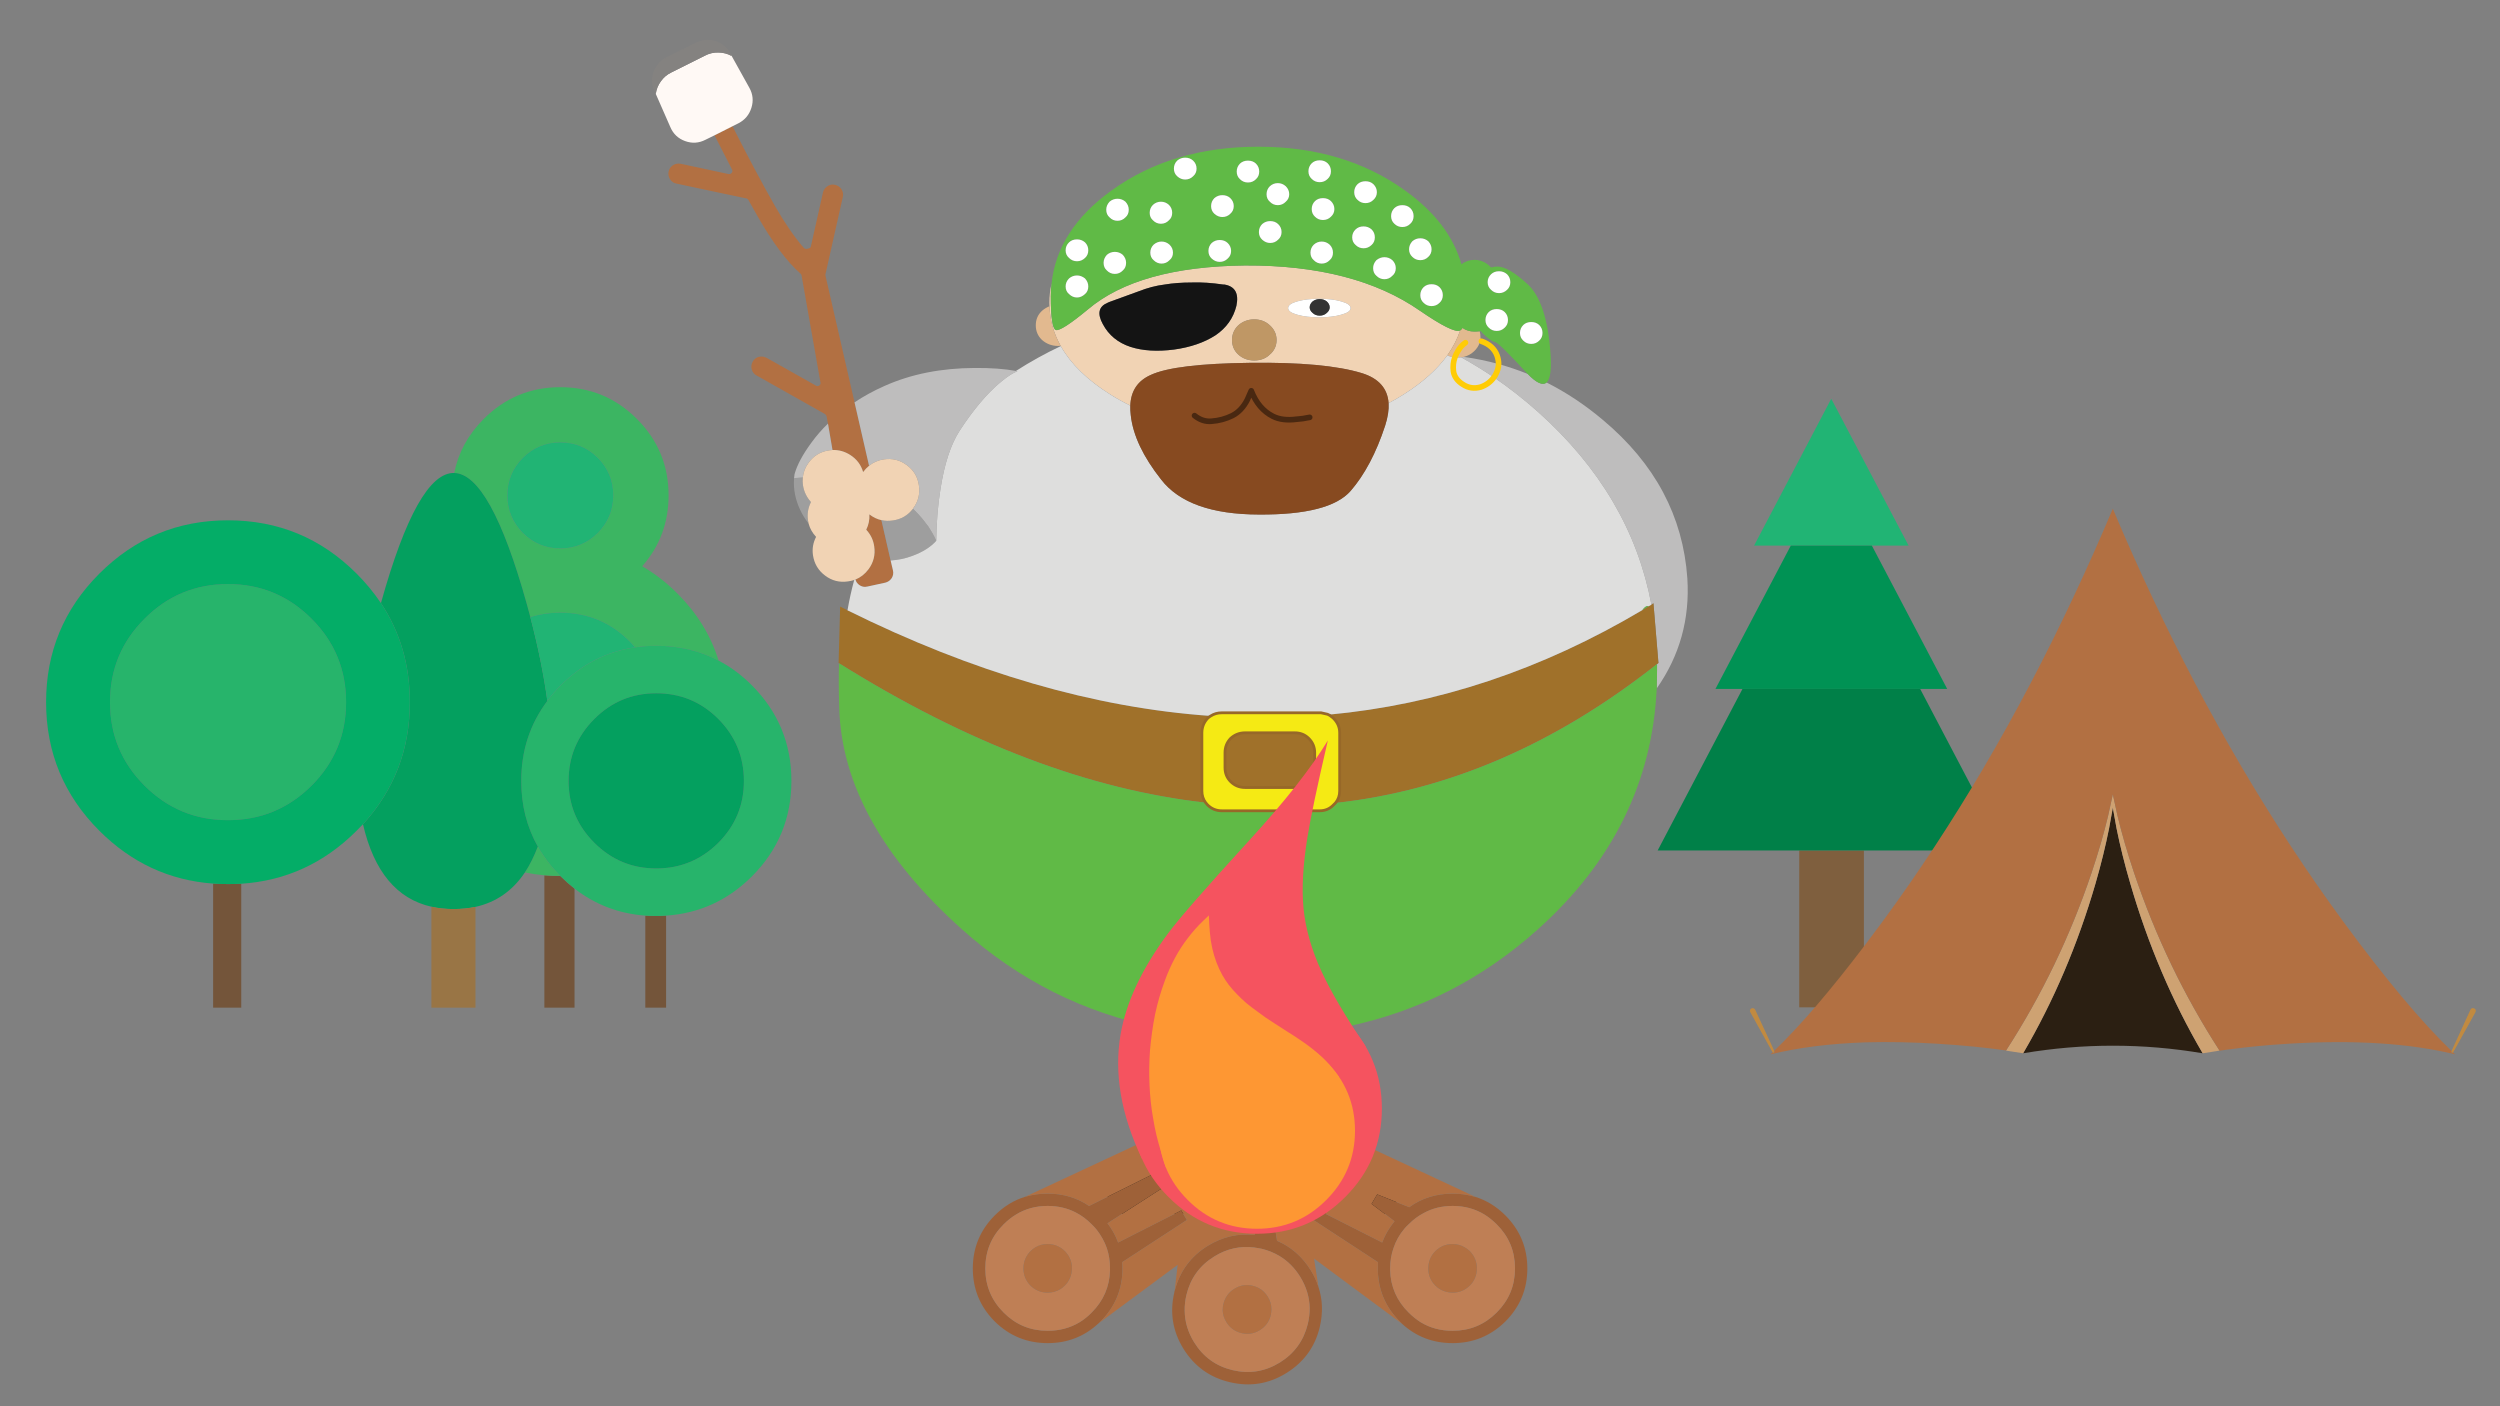<?xml version="1.0" encoding="utf-8"?>
<svg id="greatcamping" image-rendering="auto" baseProfile="basic" version="1.1" x="0px" y="0px" width="800" height="450" xmlns="http://www.w3.org/2000/svg" xmlns:xlink="http://www.w3.org/1999/xlink">
  <rect width="100%" height="100%" fill="#808080" stroke="none"/>
  <g id="Scene-1" overflow="visible">
    <g>
      <g>
        <g id="Layer2_0_FILL">
          <path fill="#74553A" stroke="none" d="M210 293.1Q208.2 293.1 206.5 293L206.5 322.45 213.15 322.45 213.15 293Q211.6 293.1 210 293.1M179.45 280.45Q179.4 280.4 179.3 280.3 176.7 280.3 174.2 280.1L174.2 322.45 183.85 322.45 183.85 284.35Q181.6 282.6 179.45 280.45M72.95 282.9Q70.55 282.9 68.2 282.75L68.2 322.45 77.2 322.45 77.2 282.8Q75.1 282.9 72.95 282.9Z"/>
          <path fill="#3CB562" stroke="none" d="M179.3 280.3Q174.95 275.9 172.1 270.9 170.35 275.55 167.95 279.2 171 279.8 174.2 280.1 176.7 280.3 179.3 280.3M168.55 193.2Q169.15 195.35 169.7 197.45 174.2 196.05 179.3 196.05 192.3 196.05 201.45 205.2 202.4 206.15 203.25 207.15 206.5 206.65 210 206.65 220.95 206.65 229.95 211.4 226.25 199.4 216.75 189.9 211.5 184.65 205.5 181.2 213.95 171.6 213.95 158.5 213.95 144.2 203.8 134.05 193.65 123.9 179.3 123.9 164.95 123.9 154.8 134.05 147.3 141.55 145.35 151.35 156.95 151.65 168.55 193.2M167.3 146.5Q172.3 141.55 179.3 141.55 186.3 141.55 191.3 146.5 196.25 151.5 196.25 158.5 196.25 165.55 191.3 170.55 186.3 175.5 179.3 175.5 172.3 175.5 167.3 170.55 162.35 165.55 162.35 158.5 162.35 151.5 167.3 146.5Z"/>
          <path fill="#27B46B" stroke="none" d="M210 206.65Q206.5 206.65 203.25 207.15 189.65 209.1 179.45 219.3 177.05 221.7 175.15 224.3 166.8 235.4 166.8 249.9 166.8 261.5 172.1 270.9 174.95 275.9 179.3 280.3 179.4 280.4 179.45 280.45 181.6 282.6 183.85 284.35 193.75 292.05 206.5 293 208.2 293.1 210 293.1 211.6 293.1 213.15 293 229.05 291.95 240.6 280.45 253.25 267.8 253.25 249.9 253.25 232 240.6 219.3 235.65 214.35 229.95 211.4 220.95 206.65 210 206.65M210 221.85Q221.65 221.85 229.85 230.05 238.05 238.3 238.05 249.9 238.05 261.5 229.85 269.7 221.6 277.9 210 277.9 198.4 277.9 190.2 269.7 181.95 261.5 181.95 249.9 181.95 238.3 190.2 230.05 198.4 221.85 210 221.85M110.75 224.7Q110.75 209.05 99.7 198 88.6 186.9 72.95 186.9 57.3 186.9 46.25 198 35.2 209.05 35.2 224.7 35.2 240.35 46.25 251.4 57.3 262.45 72.95 262.45 88.6 262.45 99.7 251.4 110.75 240.35 110.75 224.7Z"/>
          <path fill="#04A05F" stroke="none" d="M229.85 230.05Q221.65 221.85 210 221.85 198.4 221.85 190.2 230.05 181.95 238.3 181.95 249.9 181.95 261.5 190.2 269.7 198.4 277.9 210 277.9 221.6 277.9 229.85 269.7 238.05 261.5 238.05 249.9 238.05 238.3 229.85 230.05M169.7 197.45Q169.15 195.35 168.55 193.2 156.95 151.65 145.35 151.35 133.6 151.05 121.9 193 131.15 206.9 131.15 224.7 131.15 247.35 116.15 263.75 121.4 286.4 138.05 290.15 141.35 290.9 145.15 290.9 148.85 290.9 152.15 290.2 162.05 288 167.95 279.2 170.35 275.55 172.1 270.9 166.8 261.5 166.8 249.9 166.8 235.4 175.15 224.3 173.45 211.75 169.7 197.45Z"/>
          <path fill="#997545" stroke="none" d="M145.15 290.9Q141.35 290.9 138.05 290.15L138.05 322.45 152.15 322.45 152.15 290.2Q148.85 290.9 145.15 290.9Z"/>
          <path fill="#04AD67" stroke="none" d="M72.95 166.5Q48.85 166.5 31.8 183.55 14.75 200.6 14.75 224.7 14.75 248.8 31.8 265.85 47.15 281.2 68.2 282.75 70.55 282.9 72.95 282.9 75.1 282.9 77.2 282.8 98.55 281.4 114.1 265.85 115.15 264.8 116.15 263.75 131.15 247.35 131.15 224.7 131.15 206.9 121.9 193 118.55 188 114.1 183.55 97.05 166.5 72.95 166.5M99.7 198Q110.75 209.05 110.75 224.7 110.75 240.35 99.7 251.4 88.6 262.45 72.95 262.45 57.3 262.45 46.25 251.4 35.2 240.35 35.2 224.7 35.2 209.05 46.25 198 57.3 186.9 72.95 186.9 88.6 186.9 99.7 198Z"/>
          <path fill="#21B474" stroke="none" d="M179.3 196.05Q174.2 196.05 169.7 197.45 173.45 211.75 175.15 224.3 177.05 221.7 179.45 219.3 189.65 209.1 203.25 207.15 202.4 206.15 201.45 205.2 192.3 196.05 179.3 196.05M179.3 141.55Q172.3 141.55 167.3 146.5 162.35 151.5 162.35 158.5 162.35 165.55 167.3 170.55 172.3 175.5 179.3 175.5 186.3 175.5 191.3 170.55 196.25 165.55 196.25 158.5 196.25 151.5 191.3 146.5 186.3 141.55 179.3 141.55M573.05 174.6L599 174.6 610.75 174.6 586 127.6 561.3 174.6 573.05 174.6Z"/>
          <path fill="#7F5F3E" stroke="none" d="M596.45 272.15L575.75 272.15 575.75 322.35 596.45 322.35 596.45 272.15Z"/>
          <path fill="#008048" stroke="none" d="M575.75 272.15L596.45 272.15 641.6 272.15 614.45 220.45 557.6 220.45 530.45 272.15 575.75 272.15Z"/>
          <path fill="#009254" stroke="none" d="M599 174.6L573.05 174.6 548.95 220.45 557.6 220.45 614.45 220.45 623.1 220.45 599 174.6Z"/>
        </g>
      </g>
      <g transform="translate(20 -192)">
        <g id="Layer3_0_FILL">
          <path fill="#C18A40" stroke="none" d="M540 515.25Q539.9 515.6 540.1 515.9L547.2 528.7Q547.21 528.73 547.2 528.75 547.33 529.02 547.65 528.85 547.95 528.75 547.8 528.4L547.75 528.25 541.65 515.1 541.65 515.05Q541.45 514.75 541.1 514.65 540.75 514.55 540.45 514.7 540.1 514.9 540 515.25M771.75 514.7Q771 514.35 770.55 515.1L764.5 528.3 764.45 528.4Q764.25 528.7 764.6 528.85 764.85 529.02 765 528.8 765.02 528.75 765.05 528.7L772.15 515.9 772.15 515.85Q772.5 515.05 771.75 514.7Z"/>
          <path fill="#2B1F12" stroke="none" d="M654.9 457.1Q653.2 465.6 650.55 474.75 642.05 504 627.4 529.05 656.15 524.2 684.85 529.05 670.2 504 661.7 474.75 659 465.55 657.3 457.1L656.1 450.45 654.9 457.1Z"/>
          <path fill="#CEA272" stroke="none" d="M650.55 474.75Q653.2 465.6 654.9 457.1L656.1 450.45 657.3 457.1Q659 465.55 661.7 474.75 670.2 504 684.85 529.05L688.7 528.45 690.25 528.2Q673.1 501.65 662.9 471.3 659.7 461.75 657.6 453.05L656.1 446.2 654.6 453.05Q652.5 461.8 649.3 471.3 639.10 501.63 621.95 528.15L621.95 528.2 627.4 529.05Q642.05 504 650.55 474.75Z"/>
          <path fill="#B27042" stroke="none" d="M668.65 382.95Q662.16 369.18 656.1 354.8 650.04 369.18 643.55 382.95 616.66 440.21 582.6 486.65 579.74 490.54 577 494.15 560.24 516.27 547.75 528.25L547.8 528.4Q547.95 528.75 547.65 528.85 547.33 529.02 547.2 528.75 546.88 529.08 546.55 529.4 559.94 526.12 577 525.55 587.81 525.24 600.1 526 612.34 526.77 621.95 528.15 639.10 501.63 649.3 471.3 652.5 461.8 654.6 453.05L656.1 446.2 657.6 453.05Q659.7 461.75 662.9 471.3 673.1 501.65 690.25 528.2L688.7 528.45 692.55 527.9Q702.25 526.6 712.15 526 743.8 524.05 765.65 529.4 765.32 529.09 765 528.8 764.85 529.02 764.6 528.85 764.25 528.7 764.45 528.4L764.5 528.3Q749.98 514.33 729.65 486.65 695.58 440.21 668.65 382.95Z"/>
        </g>
      </g>
    </g>
    <g id="gPirate" transform="translate(377 208.4)">
      <g id="gPirate_0.0">
        <g>
          <g id="Layer46_0_FILL">
            <path fill="#B27042" stroke="none" d="M-98.8 -43.8Q-98.65 -41.2 -99.8 -38.9 -97.65 -36.55 -97.25 -33.55 -96.65 -29.5 -99.1 -26.2 -100.8 -23.95 -103.25 -22.95 -102.95 -21.8 -101.95 -21.15 -101.15 -20.6 -100.15 -20.6L-99.45 -20.7 -93.7 -21.95Q-92.45 -22.25 -91.65 -23.4 -90.95 -24.55 -91.25 -25.85L-92 -29.05 -94.95 -41.95Q-97 -42.4 -98.8 -43.8M-163.05 -153.5Q-163.3 -152.2 -162.6 -151.05 -161.8 -149.85 -160.55 -149.65L-138.7 -145 -138.3 -144.95Q-137.8 -144.85 -137.5 -144.4L-134.6 -139.25Q-127.4 -126.6 -120.8 -120.8 -120.5 -120.5 -120.5 -120.25L-114.45 -86Q-114.3 -85.4 -114.85 -85.05 -115.05 -84.85 -115.4 -84.85 -115.65 -84.85 -115.9 -85L-131.7 -93.9Q-132.5 -94.3 -133.3 -94.3 -135.2 -94.3 -136.15 -92.65 -136.8 -91.4 -136.45 -90.2 -136.05 -88.85 -134.9 -88.25L-113 -75.9Q-112.65 -75.7 -112.5 -75.2L-112.05 -72.85 -110.6 -64.4Q-107.55 -64.5 -104.9 -62.8 -101.8 -60.8 -100.8 -57.35 -99.95 -58.5 -98.9 -59.35L-103.55 -79.65 -112.85 -120.2Q-112.9 -120.4 -112.85 -120.65L-107.3 -145.35Q-107 -146.65 -107.7 -147.8 -108.45 -148.95 -109.75 -149.25L-110.5 -149.35Q-111.6 -149.35 -112.5 -148.6 -113.4 -147.9 -113.65 -146.8L-117.5 -129.65Q-117.6 -129 -118.25 -128.9L-118.85 -128.75 -119.05 -128.75Q-119.5 -128.75 -119.8 -129.1 -124.25 -134.2 -129 -142.45 -135.2 -153.35 -142.6 -168 -145.15 -166.75 -147.65 -165.45 -147.8 -165.4 -147.95 -165.3L-148.35 -165.1Q-145.65 -159.75 -142.75 -154.15 -142.45 -153.6 -142.85 -153.1 -143.15 -152.7 -143.65 -152.7L-143.85 -152.7 -159.2 -156 -159.85 -156.05Q-161 -156.05 -161.9 -155.35 -162.8 -154.65 -163.05 -153.5Z"/>
            <path fill="#9E9E9E" stroke="none" d="M-81.75 -42.25L-81.9 -42.45Q-83.3 -44.15 -84.85 -45.6 -87.3 -42.4 -91.3 -41.85 -93.2 -41.55 -94.95 -41.95L-92 -29.05Q-88.45 -29.25 -85.1 -30.5 -80.05 -32.35 -77.4 -35.35 -77.95 -36.6 -78.6 -37.75L-79.85 -39.8Q-80.6 -40.8 -81.45 -41.9 -81.6 -42.1 -81.75 -42.25M-120.05 -53.1Q-120.25 -54.4 -120.1 -55.6L-122.9 -55.4Q-123.3 -50.25 -120.95 -45.25 -119.85 -42.9 -118.25 -40.85 -118.35 -41.35 -118.45 -41.9 -118.9 -44.9 -117.5 -47.75 -119.6 -50.1 -120.05 -53.1Z"/>
            <path fill="#BEBDBD" stroke="none" d="M-86.8 -59.55Q-83.5 -57.1 -82.95 -53.05 -82.35 -49 -84.8 -45.7 -84.85 -45.65 -84.85 -45.6 -83.3 -44.15 -81.9 -42.45L-81.75 -42.25Q-81.6 -42.1 -81.45 -41.9 -80.6 -40.8 -79.85 -39.8L-78.6 -37.75Q-77.95 -36.6 -77.4 -35.35 -77.3 -44.1 -76.05 -51.9 -74.15 -64.05 -69.9 -70.6 -63.25 -80.8 -56.65 -86.25 -53.35 -88.95 -51.4 -89.6 -51.65 -89.65 -51.9 -89.7 -57.35 -90.7 -65 -90.65 -81.2 -90.6 -93.95 -84.9 -99.15 -82.6 -103.55 -79.65L-98.9 -59.35Q-96.9 -61 -94.15 -61.4 -90.1 -62 -86.8 -59.55M-118.2 -60.4Q-115.75 -63.7 -111.65 -64.3 -111.1 -64.35 -110.6 -64.4L-112.05 -72.85Q-115 -70 -117.35 -66.75 -121.55 -61.05 -122.75 -56.65L-122.9 -55.4 -120.1 -55.6Q-119.85 -58.2 -118.2 -60.4M101.6 -88.55Q102.5 -90.2 102.55 -91.9 97.1 -93.4 91.4 -94.2 91 -94.1 90.6 -94.05 95.9 -91.1 101.05 -87.65 101.35 -88.05 101.6 -88.55M102.55 -91.9Q102.5 -90.2 101.6 -88.55 101.35 -88.05 101.05 -87.65 108.3 -82.7 115.1 -76.65 144.9 -50.05 151.45 -14.9 151.75 -15.15 152.1 -15.35L153.7 3.75Q153.5 3.95 153.25 4.1 153.25 4.75 153.25 5.45 153.25 5.9 153.25 6.3 153.25 7.7 153.2 9.1 153.2 10.5 153.15 11.9 164.2 -3.85 162.95 -23.35 160.9 -53.1 135.95 -74 127.35 -81.25 117.9 -86 116.05 -84.4 111.85 -88.75 107.25 -90.6 102.55 -91.9Z"/>
            <path fill="#F1D3B4" stroke="none" d="M-111.65 -64.3Q-115.75 -63.7 -118.2 -60.4 -119.85 -58.2 -120.1 -55.6 -120.25 -54.4 -120.05 -53.1 -119.6 -50.1 -117.5 -47.75 -118.9 -44.9 -118.45 -41.9 -118.35 -41.35 -118.25 -40.85 -117.6 -38.45 -115.85 -36.6 -117.3 -33.8 -116.85 -30.75 -116.25 -26.65 -112.95 -24.2 -109.7 -21.75 -105.65 -22.35 -104.6 -22.5 -103.65 -22.8 -103.45 -22.9 -103.25 -22.95 -100.8 -23.95 -99.1 -26.2 -96.65 -29.5 -97.25 -33.55 -97.65 -36.55 -99.8 -38.9 -98.65 -41.2 -98.8 -43.8 -97 -42.4 -94.95 -41.95 -93.2 -41.55 -91.3 -41.85 -87.3 -42.4 -84.85 -45.6 -84.85 -45.65 -84.8 -45.7 -82.35 -49 -82.95 -53.05 -83.5 -57.1 -86.8 -59.55 -90.1 -62 -94.15 -61.4 -96.9 -61 -98.9 -59.35 -99.95 -58.5 -100.8 -57.35 -101.8 -60.8 -104.9 -62.8 -107.55 -64.5 -110.6 -64.4 -111.1 -64.35 -111.65 -64.3M90.25 -102.65Q90.2 -102.6 90.15 -102.6 87.9 -101.75 77.4 -108.95 56.4 -123.6 21.4 -123.45 -12.7 -123.05 -28.85 -109.4 -37.5 -102.25 -39.15 -102.8 -40.75 -103.45 -40.75 -113.55 -40.75 -115.7 -40.5 -117.7 -41.2 -114.7 -41.2 -111.5 -41.2 -110.95 -41.15 -110.4 -40.95 -103.7 -37.6 -97.75 -37.55 -97.7 -37.55 -97.65 -32.8 -89.15 -21.75 -82.2 -18.65 -80.25 -15.3 -78.6 -15.05 -85.65 -8.7 -88.45 -1 -92 23 -92.3 47.05 -92.6 58.8 -89 66.85 -86.5 67.35 -79.4 69.85 -80.7 72.2 -82.2 81.3 -87.95 86.15 -94.7 88.85 -98.5 90.25 -102.65M18.65 -110.55Q17.2 -104.65 11.95 -101.1 6.6 -97.65 -1.25 -96.55 -9.4 -95.5 -15.25 -97.4 -21.3 -99.4 -24.1 -104.7 -26.85 -109.7 -22.6 -111.5L-22.05 -111.75 -12.7 -115.15Q-8.4 -116.85 -4.3 -117.35 -.45 -118 4.5 -118 9 -118.15 14.4 -117.35L14.8 -117.35Q19.9 -116.5 18.65 -110.55M17.25 -99.6Q17.25 -102.35 19.25 -104.3 21.45 -106.2 24.35 -106.2 27.3 -106.2 29.35 -104.3 31.5 -102.35 31.5 -99.6 31.5 -96.8 29.35 -94.95 27.4 -93.05 24.35 -93.05 21.35 -93.05 19.25 -94.95 17.25 -96.8 17.25 -99.6M35.2 -109.8Q35.2 -111.15 38.1 -111.95 41.1 -112.8 45.2 -112.8 49.25 -112.8 52.2 -111.95 55.2 -111.1 55.2 -109.8 55.2 -108.5 52.2 -107.7 49.25 -106.85 45.2 -106.85 41.1 -106.85 38.1 -107.7 35.2 -108.5 35.2 -109.8Z"/>
            <path fill="#E2B98F" stroke="none" d="M-41.15 -110.4Q-42.45 -109.9 -43.55 -108.95 -45.55 -107.1 -45.55 -104.3 -45.55 -101.5 -43.55 -99.6 -41.35 -97.7 -38.45 -97.7 -38 -97.7 -37.6 -97.75 -40.95 -103.7 -41.15 -110.4M91 -103.45Q90.65 -102.85 90.25 -102.65 88.85 -98.5 86.15 -94.7 87.25 -94.15 88.55 -94 88.8 -94.85 89.5 -96 90.45 -97.7 91.95 -98.75 90.45 -97.7 89.5 -96 88.8 -94.85 88.55 -94L89.6 -94Q90.1 -94 90.6 -94.05 91 -94.1 91.4 -94.2 93.2 -94.6 94.6 -95.9 95.95 -97.1 96.5 -98.75 96.5 -98.95 97.05 -99.2 96.75 -99.8 96.75 -100.6 96.75 -101.55 96.5 -102.4 95.75 -102.3 94.8 -102.3 92.65 -102.3 91 -103.45Z"/>
            <path fill="#FFF9F5" stroke="none" d="M-165.55 -182.35Q-166.85 -180.55 -167.15 -178.35L-162.5 -167.75Q-161.1 -164.45 -157.75 -163.25 -154.45 -162.05 -151.3 -163.65L-148.35 -165.1 -147.95 -165.3Q-147.8 -165.4 -147.65 -165.45 -145.15 -166.75 -142.6 -168L-140.7 -168.95Q-137.6 -170.55 -136.55 -173.9 -135.5 -177.25 -137.2 -180.3L-143.4 -191.45 -142.9 -190.5Q-144.8 -191.55 -147.1 -191.6 -149.4 -191.65 -151.4 -190.6L-162.2 -185.2Q-164.25 -184.2 -165.55 -182.35Z"/>
            <path fill="#848280" stroke="none" d="M-163.8 -190.05Q-166.7 -188.55 -167.85 -185.4 -168.85 -182.7 -167.9 -180.05L-167.15 -178.35Q-166.85 -180.55 -165.55 -182.35 -164.25 -184.2 -162.2 -185.2L-151.4 -190.6Q-149.4 -191.65 -147.1 -191.6 -144.8 -191.55 -142.9 -190.5L-143.4 -191.45 -143.75 -192.1Q-145.4 -194.45 -148.15 -195.3 -151.3 -196.2 -154.3 -194.75L-163.8 -190.05Z"/>
            <path fill="#141414" stroke="none" d="M36.9 165.9Q38.65 173.05 38.7 176.55 38.7 178.05 39.8 180.05L69.1 180.05Q69.8 178.3 69.85 176.25 70.1 169.2 66.65 165.7 63.15 162.2 57.95 164.95 52.65 167.65 52.55 165.8 52.4 164.05 53.7 159.35L53.9 158.35 36.05 158.35Q35.95 162.1 36.9 165.9M8.55 176.55Q8.65 173.05 10.35 165.9 11.3 162.1 11.2 158.35L-6.65 158.35 -6.45 159.35Q-5.15 164.05 -5.3 165.8 -5.4 167.65 -10.7 164.95 -15.85 162.2 -19.4 165.7 -22.8 169.2 -22.6 176.25 -22.5 178.3 -21.85 180.05L7.45 180.05Q8.55 178.05 8.55 176.55M11.95 -101.1Q17.2 -104.65 18.65 -110.55 19.9 -116.5 14.8 -117.35L14.4 -117.35Q9 -118.15 4.5 -118 -.45 -118 -4.3 -117.35 -8.4 -116.85 -12.7 -115.15L-22.05 -111.75 -22.6 -111.5Q-26.85 -109.7 -24.1 -104.7 -21.3 -99.4 -15.25 -97.4 -9.4 -95.5 -1.25 -96.55 6.6 -97.65 11.95 -101.1Z"/>
            <path fill="#676767" stroke="none" d="M14.05 144.45L11.5 144.45 -6.55 144.45 -9.85 144.45 -8.25 158.35 -6.65 158.35 11.2 158.35 12.15 158.35 14.05 144.45M57.1 144.45L53.8 144.45 35.75 144.45 33.2 144.45 35.1 158.35 36.05 158.35 53.9 158.35 55.5 158.35 57.1 144.45Z"/>
            <path fill="#A0712A" stroke="none" d="M9.4 21.5Q9.9 21 10.45 20.7 -45.5 16.8 -105.8 -13.1 -106.95 -13.7 -108.15 -14.3L-108.65 3.75Q-108.6 3.8 -108.5 3.85 -47.15 42.2 8.8 48.45 7.6 46.85 7.6 44.7L7.6 26.1Q7.6 23.45 9.4 21.5M48.3 20.4Q48.17 20.37 48.1 20.3L48.05 20.3Q48.16 20.37 48.3 20.4M41.8 41.7Q43.7 39.9 43.7 37.25L43.7 32.45Q43.7 29.8 41.8 27.9 40 26.1 37.35 26.1L21.4 26.1Q18.75 26.1 16.8 27.9 15 29.8 15 32.45L15 37.25Q15 39.9 16.8 41.7 18.7 43.6 21.4 43.6L37.35 43.6Q40.05 43.6 41.8 41.7M151.45 -14.9Q151 -14.65 150.55 -14.4 149.55 -13.8 148.6 -13.2 100.3 15.5 48.1 20.3 48.17 20.37 48.3 20.4L48.4 20.45 48.5 20.5 49.55 21.3Q49.55 21.35 49.6 21.35 49.65 21.4 49.75 21.5 51.7 23.45 51.7 26.1L51.7 44.7Q51.7 46.95 50.35 48.55 104.55 42.6 153.25 4.1 153.5 3.95 153.7 3.75L152.1 -15.35Q151.75 -15.15 151.45 -14.9Z"/>
            <path fill="#DEDEDD" stroke="none" d="M47.8 20.15Q47.92 20.21 48.05 20.3L48.1 20.3Q47.93 20.21 47.8 20.15M90.6 -94.05Q90.1 -94 89.6 -94L88.55 -94Q87.8 -91.95 88.1 -89.55 88.5 -87.05 91.1 -85.4 93.75 -83.65 96.85 -84.55 99.45 -85.45 101.05 -87.65 95.9 -91.1 90.6 -94.05M72.2 -82.2Q69.85 -80.7 67.35 -79.4 67.55 -76.25 66.25 -72.2 61.95 -59.1 55.2 -51.3 48.45 -43.6 25.85 -43.75 3.2 -43.8 -5.4 -54.9 -14.1 -65.9 -15.15 -75.5 -15.35 -77.15 -15.3 -78.6 -18.65 -80.25 -21.75 -82.2 -32.8 -89.15 -37.55 -97.65 -44.95 -94.15 -51.9 -89.7 -51.65 -89.65 -51.4 -89.6 -53.35 -88.95 -56.65 -86.25 -63.25 -80.8 -69.9 -70.6 -74.15 -64.05 -76.05 -51.9 -77.3 -44.1 -77.4 -35.35 -80.05 -32.35 -85.1 -30.5 -88.45 -29.25 -92 -29.05L-91.25 -25.85Q-90.95 -24.55 -91.65 -23.4 -92.45 -22.25 -93.7 -21.95L-99.45 -20.7 -100.15 -20.6Q-101.15 -20.6 -101.95 -21.15 -102.95 -21.8 -103.25 -22.95 -103.45 -22.9 -103.65 -22.8 -104.95 -18.05 -105.8 -13.1 -45.5 16.8 10.45 20.7 12 19.7 13.95 19.7L45.3 19.7Q45.45 19.7 45.65 19.7 45.7 19.7 45.75 19.7L47.75 20.15 47.8 20.15Q47.93 20.21 48.1 20.3 100.3 15.5 148.6 -13.2L148.6 -13.25Q149.7 -14.7 150.55 -14.4 151 -14.65 151.45 -14.9 144.9 -50.05 115.1 -76.65 108.3 -82.7 101.05 -87.65 99.45 -85.45 96.85 -84.55 93.75 -83.65 91.1 -85.4 88.5 -87.05 88.1 -89.55 87.8 -91.95 88.55 -94 87.25 -94.15 86.15 -94.7 81.3 -87.95 72.2 -82.2Z"/>
            <path fill="#F5EA14" stroke="none" d="M49.75 21.5Q49.65 21.4 49.6 21.35 49.55 21.35 49.55 21.3L48.5 20.5 48.4 20.45 48.3 20.4Q48.16 20.37 48.05 20.3 47.92 20.21 47.8 20.15L47.75 20.15 45.75 19.7Q45.7 19.7 45.65 19.7 45.45 19.7 45.3 19.7L13.95 19.7Q12 19.7 10.45 20.7 9.9 21 9.4 21.5 7.6 23.45 7.6 26.1L7.6 44.7Q7.6 46.85 8.8 48.45 9.05 48.8 9.4 49.15 11.3 51.05 13.95 51.05L45.3 51.05Q47.95 51.05 49.75 49.15 50.05 48.85 50.35 48.55 51.7 46.95 51.7 44.7L51.7 26.1Q51.7 23.45 49.75 21.5M43.7 37.25Q43.7 39.9 41.8 41.7 40.05 43.6 37.35 43.6L21.4 43.6Q18.7 43.6 16.8 41.7 15 39.9 15 37.25L15 32.45Q15 29.8 16.8 27.9 18.75 26.1 21.4 26.1L37.35 26.1Q40 26.1 41.8 27.9 43.7 29.8 43.7 32.45L43.7 37.25Z"/>
            <path fill="#60BA46" stroke="none" d="M153.2 9.1Q153.25 7.7 153.25 6.3 153.25 5.9 153.25 5.45 153.25 4.75 153.25 4.1 104.55 42.6 50.35 48.55 50.05 48.85 49.75 49.15 47.95 51.05 45.3 51.05L13.95 51.05Q11.3 51.05 9.4 49.15 9.05 48.8 8.8 48.45 -47.15 42.2 -108.5 3.85 -108.7 9.8 -108.45 18.1 -107.4 54.8 -69.15 89 -41.85 113.45 -6.55 120.4L-6.55 144.45 11.5 144.45 11.5 122.8Q17.15 123.2 23 123.2 29.5 123.2 35.75 122.7L35.75 144.45 53.8 144.45 53.8 120.15Q88.35 113 115.1 89 151.05 56.8 153.15 11.9 153.2 10.5 153.2 9.1M150.55 -14.4Q149.7 -14.7 148.6 -13.25L148.6 -13.2Q149.55 -13.8 150.55 -14.4M94.8 -125.25Q92.6 -125.25 90.65 -123.85 86.85 -137.25 72.6 -147.45 53.2 -161.45 25.65 -161.45 -1.9 -161.45 -21.3 -147.45 -38.65 -134.95 -40.5 -117.7 -40.75 -115.7 -40.75 -113.55 -40.75 -103.45 -39.15 -102.8 -37.5 -102.25 -28.85 -109.4 -12.7 -123.05 21.4 -123.45 56.4 -123.6 77.4 -108.95 87.9 -101.75 90.15 -102.6 90.2 -102.6 90.25 -102.65 90.65 -102.85 91 -103.45 92.65 -102.3 94.8 -102.3 95.75 -102.3 96.5 -102.4 96.7 -102.45 96.85 -102.5 97.1 -102 98.85 -100.45 100.3 -99.2 101.5 -98.9 102.65 -98.7 111.5 -89.1 111.65 -88.95 111.85 -88.75 116.05 -84.4 117.9 -86 119.75 -87.7 119.15 -95.6 117.95 -111.65 111.95 -117.35 105.75 -123.1 102.15 -123.1 101.05 -123.1 100.15 -122.8 97.85 -125.25 94.8 -125.25M99.05 -118.1Q99.05 -119.6 100.15 -120.65 101.15 -121.6 102.7 -121.6 104.15 -121.6 105.25 -120.65 106.3 -119.6 106.3 -118.1 106.3 -116.6 105.25 -115.65 104.15 -114.6 102.7 -114.6 101.2 -114.6 100.15 -115.65 99.05 -116.6 99.05 -118.1M81.1 -117.45Q82.65 -117.45 83.65 -116.5 84.7 -115.45 84.7 -113.95 84.7 -112.45 83.65 -111.5 82.6 -110.45 81.1 -110.45 79.6 -110.45 78.55 -111.5 77.5 -112.45 77.5 -113.95 77.5 -115.45 78.55 -116.5 79.55 -117.45 81.1 -117.45M98.35 -106Q98.35 -107.5 99.4 -108.55 100.4 -109.5 101.95 -109.5 103.5 -109.5 104.5 -108.55 105.55 -107.5 105.55 -106 105.55 -104.5 104.5 -103.55 103.45 -102.5 101.95 -102.5 100.45 -102.5 99.4 -103.55 98.35 -104.5 98.35 -106M110.45 -99.4Q109.4 -100.35 109.4 -101.85 109.4 -103.35 110.45 -104.4 111.45 -105.35 113 -105.35 114.55 -105.35 115.55 -104.4 116.6 -103.35 116.6 -101.85 116.6 -100.35 115.55 -99.4 114.5 -98.35 113 -98.35 111.5 -98.35 110.45 -99.4M42.75 -156.15Q43.75 -157.1 45.3 -157.1 46.85 -157.1 47.85 -156.15 48.9 -155.1 48.9 -153.6 48.9 -152.1 47.85 -151.15 46.8 -150.1 45.3 -150.1 43.8 -150.1 42.75 -151.15 41.7 -152.1 41.7 -153.6 41.7 -155.1 42.75 -156.15M57.4 -149.45Q58.4 -150.4 59.95 -150.4 61.5 -150.4 62.5 -149.45 63.6 -148.35 63.6 -146.9 63.6 -145.45 62.5 -144.45 61.45 -143.4 59.95 -143.4 58.45 -143.4 57.4 -144.45 56.35 -145.4 56.35 -146.9 56.35 -148.4 57.4 -149.45M2.25 -157.95Q3.8 -157.95 4.8 -157 5.9 -155.95 5.9 -154.45 5.9 -152.95 4.8 -152 3.75 -150.95 2.25 -150.95 .85 -150.95 -.3 -152 -1.35 -152.95 -1.35 -154.45 -1.35 -155.95 -.3 -157 .8 -157.95 2.25 -157.95M18.75 -153.5Q18.75 -155 19.8 -156.05 20.8 -157 22.35 -157 23.9 -157 24.9 -156.05 25.95 -155 25.95 -153.5 25.95 -152 24.9 -151.05 23.85 -150 22.35 -150 20.85 -150 19.8 -151.05 18.75 -152 18.75 -153.5M31.9 -149.8Q33.35 -149.8 34.45 -148.8 35.55 -147.7 35.55 -146.25 35.55 -144.8 34.45 -143.85 33.4 -142.75 31.9 -142.75 30.4 -142.75 29.35 -143.85 28.3 -144.75 28.3 -146.25 28.3 -147.75 29.35 -148.8 30.45 -149.8 31.9 -149.8M26.9 -136.7Q28 -137.65 29.45 -137.65 31 -137.65 32 -136.7 33.1 -135.65 33.1 -134.15 33.1 -132.65 32 -131.7 30.95 -130.65 29.45 -130.65 28.05 -130.65 26.9 -131.7 25.85 -132.65 25.85 -134.15 25.85 -135.65 26.9 -136.7M11.6 -145Q12.7 -145.95 14.15 -145.95 15.7 -145.95 16.7 -145 17.8 -143.95 17.8 -142.45 17.8 -140.95 16.7 -140 15.65 -138.95 14.15 -138.95 12.75 -138.95 11.6 -140 10.55 -140.95 10.55 -142.45 10.55 -143.95 11.6 -145M15.85 -130.65Q16.95 -129.6 16.95 -128.1 16.95 -126.6 15.85 -125.65 14.8 -124.6 13.3 -124.6 11.9 -124.6 10.75 -125.65 9.7 -126.6 9.7 -128.1 9.7 -129.6 10.75 -130.65 11.85 -131.6 13.3 -131.6 14.85 -131.6 15.85 -130.65M74.3 -141.8Q75.35 -140.75 75.35 -139.25 75.35 -137.75 74.3 -136.8 73.25 -135.75 71.75 -135.75 70.25 -135.75 69.2 -136.8 68.15 -137.75 68.15 -139.25 68.15 -140.75 69.2 -141.8 70.2 -142.75 71.75 -142.75 73.3 -142.75 74.3 -141.8M66 -126.1Q67.45 -126.1 68.55 -125.15 69.65 -124.05 69.65 -122.6 69.65 -121.05 68.55 -120.15 67.5 -119.05 66 -119.05 64.55 -119.05 63.45 -120.15 62.4 -121.05 62.4 -122.6 62.4 -124 63.45 -125.15 64.65 -126.1 66 -126.1M62.95 -132.45Q62.95 -130.95 61.9 -130 60.8 -128.95 59.35 -128.95 57.85 -128.95 56.8 -130 55.7 -130.95 55.7 -132.45 55.7 -133.95 56.8 -135 57.8 -135.95 59.35 -135.95 60.8 -135.95 61.9 -135 62.95 -133.95 62.95 -132.45M77.5 -132.15Q78.95 -132.15 80.05 -131.2 81.1 -130.05 81.1 -128.65 81.1 -127.15 80.05 -126.2 79 -125.15 77.5 -125.15 76 -125.15 74.95 -126.2 73.9 -127.15 73.9 -128.65 73.9 -130.05 74.95 -131.2 76.05 -132.15 77.5 -132.15M48.9 -144.05Q50 -142.95 50 -141.5 50 -140.05 48.9 -139.05 47.85 -138 46.35 -138 44.85 -138 43.8 -139.05 42.75 -140 42.75 -141.5 42.75 -143 43.8 -144.05 44.8 -145 46.35 -145 47.9 -145 48.9 -144.05M49.55 -127.55Q49.55 -126.05 48.5 -125.15 47.45 -124.05 45.95 -124.05 44.45 -124.05 43.4 -125.15 42.35 -126.05 42.35 -127.55 42.35 -129.05 43.4 -130.1 44.5 -131.1 45.95 -131.1 47.4 -131.1 48.5 -130.1 49.55 -129.05 49.55 -127.55M-1.9 -140.3Q-1.9 -138.8 -2.95 -137.9 -4 -136.8 -5.5 -136.8 -7 -136.8 -8.05 -137.9 -9.1 -138.8 -9.1 -140.3 -9.1 -141.8 -8.05 -142.85 -6.95 -143.85 -5.5 -143.85 -4.05 -143.85 -2.95 -142.85 -1.9 -141.8 -1.9 -140.3M-16.85 -143.85Q-15.8 -142.7 -15.8 -141.3 -15.8 -139.75 -16.85 -138.85 -17.9 -137.75 -19.4 -137.75 -20.9 -137.75 -21.95 -138.85 -23 -139.75 -23 -141.3 -23 -142.7 -21.95 -143.85 -20.85 -144.8 -19.4 -144.8 -17.95 -144.8 -16.85 -143.85M-20.25 -127.8Q-18.8 -127.8 -17.7 -126.85 -16.65 -125.7 -16.65 -124.3 -16.65 -122.75 -17.7 -121.85 -18.75 -120.75 -20.25 -120.75 -21.75 -120.75 -22.8 -121.85 -23.85 -122.75 -23.85 -124.3 -23.85 -125.7 -22.8 -126.85 -21.7 -127.8 -20.25 -127.8M-7.85 -125.15Q-8.9 -126.05 -8.9 -127.55 -8.9 -129.05 -7.85 -130.1 -6.7 -131.1 -5.3 -131.1 -3.85 -131.1 -2.75 -130.1 -1.65 -129.05 -1.65 -127.55 -1.65 -126.05 -2.75 -125.15 -3.8 -124.05 -5.3 -124.05 -6.75 -124.05 -7.85 -125.15M-34.9 -130.85Q-33.9 -131.8 -32.35 -131.8 -30.9 -131.8 -29.8 -130.85 -28.75 -129.8 -28.75 -128.3 -28.75 -126.8 -29.8 -125.85 -30.9 -124.8 -32.35 -124.8 -33.85 -124.8 -34.9 -125.85 -36 -126.8 -36 -128.3 -36 -129.8 -34.9 -130.85M-29.8 -119.3Q-28.75 -118.15 -28.75 -116.75 -28.75 -115.2 -29.8 -114.3 -31 -113.2 -32.35 -113.2 -33.8 -113.2 -34.9 -114.3 -36 -115.2 -36 -116.75 -36 -118.2 -34.9 -119.3 -33.8 -120.25 -32.35 -120.25 -31 -120.25 -29.8 -119.3Z"/>
            <path fill="#874A20" stroke="none" d="M67.35 -79.4Q66.85 -86.5 58.8 -89 47.05 -92.6 23 -92.3 -1 -92 -8.7 -88.45 -15.05 -85.65 -15.3 -78.6 -15.35 -77.15 -15.15 -75.5 -14.1 -65.9 -5.4 -54.9 3.2 -43.8 25.85 -43.75 48.45 -43.6 55.2 -51.3 61.95 -59.1 66.25 -72.2 67.55 -76.25 67.35 -79.4M22.15 -80.5L23.4 -83.35Q25.65 -77.55 30.3 -75.2 33.3 -73.65 37.95 -74.25 39.75 -74.35 42.1 -74.85 39.75 -74.35 37.95 -74.25 33.3 -73.65 30.3 -75.2 25.65 -77.55 23.4 -83.35L22.15 -80.5Q20.35 -76.95 17.35 -75.4 14.2 -73.85 10.65 -73.6 7.8 -73.35 5.25 -75.4 7.8 -73.35 10.65 -73.6 14.2 -73.85 17.35 -75.4 20.35 -76.95 22.15 -80.5Z"/>
            <path fill="#FFF" stroke="none" d="M38.1 -111.95Q35.2 -111.15 35.2 -109.8 35.2 -108.5 38.1 -107.7 41.1 -106.85 45.2 -106.85 49.25 -106.85 52.2 -107.7 55.2 -108.5 55.2 -109.8 55.2 -111.1 52.2 -111.95 49.25 -112.8 45.2 -112.8 41.1 -112.8 38.1 -111.95M43.05 -111.95Q44.05 -112.7 45.3 -112.7 46.6 -112.7 47.55 -111.95 48.5 -111.1 48.5 -110.05 48.5 -109.05 47.55 -108.25 46.65 -107.4 45.3 -107.4 43.95 -107.4 43.05 -108.25 42.1 -109.05 42.1 -110.05 42.1 -111.1 43.05 -111.95M-28.75 -116.75Q-28.75 -118.15 -29.8 -119.3 -31 -120.25 -32.35 -120.25 -33.8 -120.25 -34.9 -119.3 -36 -118.2 -36 -116.75 -36 -115.2 -34.9 -114.3 -33.8 -113.2 -32.35 -113.2 -31 -113.2 -29.8 -114.3 -28.75 -115.2 -28.75 -116.75M-32.35 -131.8Q-33.9 -131.8 -34.9 -130.85 -36 -129.8 -36 -128.3 -36 -126.8 -34.9 -125.85 -33.85 -124.8 -32.35 -124.8 -30.9 -124.8 -29.8 -125.85 -28.75 -126.8 -28.75 -128.3 -28.75 -129.8 -29.8 -130.85 -30.9 -131.8 -32.35 -131.8M-8.9 -127.55Q-8.9 -126.05 -7.85 -125.15 -6.75 -124.05 -5.3 -124.05 -3.8 -124.05 -2.75 -125.15 -1.65 -126.05 -1.65 -127.55 -1.65 -129.05 -2.75 -130.1 -3.85 -131.1 -5.3 -131.1 -6.7 -131.1 -7.85 -130.1 -8.9 -129.05 -8.9 -127.55M-17.7 -126.85Q-18.8 -127.8 -20.25 -127.8 -21.7 -127.8 -22.8 -126.85 -23.85 -125.7 -23.85 -124.3 -23.85 -122.75 -22.8 -121.85 -21.75 -120.75 -20.25 -120.75 -18.75 -120.75 -17.7 -121.85 -16.65 -122.75 -16.65 -124.3 -16.65 -125.7 -17.7 -126.85M-15.8 -141.3Q-15.8 -142.7 -16.85 -143.85 -17.95 -144.8 -19.4 -144.8 -20.85 -144.8 -21.95 -143.85 -23 -142.7 -23 -141.3 -23 -139.75 -21.95 -138.85 -20.9 -137.75 -19.4 -137.75 -17.9 -137.75 -16.85 -138.85 -15.8 -139.75 -15.8 -141.3M-2.95 -137.9Q-1.9 -138.8 -1.9 -140.3 -1.9 -141.8 -2.95 -142.85 -4.05 -143.85 -5.5 -143.85 -6.95 -143.85 -8.05 -142.85 -9.1 -141.8 -9.1 -140.3 -9.1 -138.8 -8.05 -137.9 -7 -136.8 -5.5 -136.8 -4 -136.8 -2.95 -137.9M48.5 -125.15Q49.55 -126.05 49.55 -127.55 49.55 -129.05 48.5 -130.1 47.4 -131.1 45.95 -131.1 44.5 -131.1 43.4 -130.1 42.35 -129.05 42.35 -127.55 42.35 -126.05 43.4 -125.15 44.45 -124.05 45.95 -124.05 47.45 -124.05 48.5 -125.15M50 -141.5Q50 -142.95 48.9 -144.05 47.9 -145 46.35 -145 44.8 -145 43.8 -144.05 42.75 -143 42.75 -141.5 42.75 -140 43.8 -139.05 44.85 -138 46.35 -138 47.85 -138 48.9 -139.05 50 -140.05 50 -141.5M80.05 -131.2Q78.95 -132.15 77.5 -132.15 76.05 -132.15 74.95 -131.2 73.9 -130.05 73.9 -128.65 73.9 -127.15 74.95 -126.2 76 -125.15 77.5 -125.15 79 -125.15 80.05 -126.2 81.1 -127.15 81.1 -128.65 81.1 -130.05 80.05 -131.2M61.9 -130Q62.95 -130.95 62.95 -132.45 62.95 -133.95 61.9 -135 60.8 -135.95 59.35 -135.95 57.8 -135.95 56.8 -135 55.7 -133.95 55.7 -132.45 55.7 -130.95 56.8 -130 57.85 -128.95 59.35 -128.95 60.8 -128.95 61.9 -130M68.55 -125.15Q67.45 -126.1 66 -126.1 64.65 -126.1 63.45 -125.15 62.4 -124 62.4 -122.6 62.4 -121.05 63.45 -120.15 64.55 -119.05 66 -119.05 67.5 -119.05 68.55 -120.15 69.65 -121.05 69.65 -122.6 69.65 -124.05 68.55 -125.15M75.35 -139.25Q75.35 -140.75 74.3 -141.8 73.3 -142.75 71.75 -142.75 70.2 -142.75 69.2 -141.8 68.15 -140.75 68.15 -139.25 68.15 -137.75 69.2 -136.8 70.25 -135.75 71.75 -135.75 73.25 -135.75 74.3 -136.8 75.35 -137.75 75.35 -139.25M16.95 -128.1Q16.95 -129.6 15.85 -130.65 14.85 -131.6 13.3 -131.6 11.85 -131.6 10.75 -130.65 9.7 -129.6 9.7 -128.1 9.7 -126.6 10.75 -125.65 11.9 -124.6 13.3 -124.6 14.8 -124.6 15.85 -125.65 16.95 -126.6 16.95 -128.1M14.15 -145.95Q12.7 -145.95 11.6 -145 10.55 -143.95 10.55 -142.45 10.55 -140.95 11.6 -140 12.75 -138.95 14.15 -138.95 15.65 -138.95 16.7 -140 17.8 -140.95 17.8 -142.45 17.8 -143.95 16.7 -145 15.7 -145.95 14.15 -145.95M29.45 -137.65Q28 -137.65 26.9 -136.7 25.85 -135.65 25.85 -134.15 25.85 -132.65 26.9 -131.7 28.05 -130.65 29.45 -130.65 30.95 -130.65 32 -131.7 33.1 -132.65 33.1 -134.15 33.1 -135.65 32 -136.7 31 -137.65 29.45 -137.65M34.45 -148.8Q33.35 -149.8 31.9 -149.8 30.45 -149.8 29.35 -148.8 28.3 -147.75 28.3 -146.25 28.3 -144.75 29.35 -143.85 30.4 -142.75 31.9 -142.75 33.4 -142.75 34.45 -143.85 35.55 -144.8 35.55 -146.25 35.55 -147.7 34.45 -148.8M19.8 -156.05Q18.75 -155 18.75 -153.5 18.75 -152 19.8 -151.05 20.85 -150 22.35 -150 23.85 -150 24.9 -151.05 25.95 -152 25.95 -153.5 25.95 -155 24.9 -156.05 23.9 -157 22.35 -157 20.8 -157 19.8 -156.05M4.8 -157Q3.8 -157.95 2.25 -157.95 .8 -157.95 -.3 -157 -1.35 -155.95 -1.35 -154.45 -1.35 -152.95 -.3 -152 .85 -150.95 2.25 -150.95 3.75 -150.95 4.8 -152 5.9 -152.95 5.9 -154.45 5.9 -155.95 4.8 -157M59.95 -150.4Q58.4 -150.4 57.4 -149.45 56.35 -148.4 56.35 -146.9 56.35 -145.4 57.4 -144.45 58.45 -143.4 59.95 -143.4 61.45 -143.4 62.5 -144.45 63.6 -145.45 63.6 -146.9 63.6 -148.35 62.5 -149.45 61.5 -150.4 59.95 -150.4M45.3 -157.1Q43.75 -157.1 42.75 -156.15 41.7 -155.1 41.7 -153.6 41.7 -152.1 42.75 -151.15 43.8 -150.1 45.3 -150.1 46.8 -150.1 47.85 -151.15 48.9 -152.1 48.9 -153.6 48.9 -155.1 47.85 -156.15 46.85 -157.1 45.3 -157.1M109.4 -101.85Q109.4 -100.35 110.45 -99.4 111.5 -98.35 113 -98.35 114.5 -98.35 115.55 -99.4 116.6 -100.35 116.6 -101.85 116.6 -103.35 115.55 -104.4 114.55 -105.35 113 -105.35 111.45 -105.35 110.45 -104.4 109.4 -103.35 109.4 -101.85M99.4 -108.55Q98.35 -107.5 98.35 -106 98.35 -104.5 99.4 -103.55 100.45 -102.5 101.95 -102.5 103.45 -102.5 104.5 -103.55 105.55 -104.5 105.55 -106 105.55 -107.5 104.5 -108.55 103.5 -109.5 101.95 -109.5 100.4 -109.5 99.4 -108.55M83.65 -116.5Q82.65 -117.45 81.1 -117.45 79.55 -117.45 78.55 -116.5 77.5 -115.45 77.5 -113.95 77.5 -112.45 78.55 -111.5 79.6 -110.45 81.1 -110.45 82.6 -110.45 83.65 -111.5 84.7 -112.45 84.7 -113.95 84.7 -115.45 83.65 -116.5M100.15 -120.65Q99.05 -119.6 99.05 -118.1 99.05 -116.6 100.15 -115.65 101.2 -114.6 102.7 -114.6 104.15 -114.6 105.25 -115.65 106.3 -116.6 106.3 -118.1 106.3 -119.6 105.25 -120.65 104.15 -121.6 102.7 -121.6 101.15 -121.6 100.15 -120.65Z"/>
            <path fill="#333" stroke="none" d="M45.3 -112.7Q44.05 -112.7 43.05 -111.95 42.1 -111.1 42.1 -110.05 42.1 -109.05 43.05 -108.25 43.95 -107.4 45.3 -107.4 46.65 -107.4 47.55 -108.25 48.5 -109.05 48.5 -110.05 48.5 -111.1 47.55 -111.95 46.6 -112.7 45.3 -112.7Z"/>
            <path fill="#BF9765" stroke="none" d="M19.25 -104.3Q17.25 -102.35 17.25 -99.6 17.25 -96.8 19.25 -94.95 21.35 -93.05 24.35 -93.05 27.4 -93.05 29.35 -94.95 31.5 -96.8 31.5 -99.6 31.5 -102.35 29.35 -104.3 27.3 -106.2 24.35 -106.2 21.45 -106.2 19.25 -104.3Z"/>
          </g>
          <path id="Layer46_0_1_STROKES" stroke="#FFCC05" stroke-width="1.8" stroke-linejoin="round" stroke-linecap="round" fill="none" d="M102.55 -91.9Q102.5 -90.2 101.6 -88.55 101.35 -88.05 101.05 -87.65 99.45 -85.45 96.85 -84.55 93.75 -83.65 91.1 -85.4 88.5 -87.05 88.1 -89.55 87.8 -91.95 88.55 -94M97.05 -99.2Q100.85 -97.85 102.05 -94.65 102.55 -93.25 102.55 -91.9M88.55 -94Q88.8 -94.85 89.5 -96 90.45 -97.7 91.95 -98.75"/>
          <path id="Layer46_0_2_STROKES" stroke="#492811" stroke-width="1.8" stroke-linejoin="round" stroke-linecap="round" fill="none" d="M5.25 -75.4Q7.8 -73.35 10.65 -73.6 14.2 -73.85 17.35 -75.4 20.35 -76.95 22.15 -80.5L23.4 -83.35Q25.65 -77.55 30.3 -75.2 33.3 -73.65 37.95 -74.25 39.75 -74.35 42.1 -74.85"/>
          <path id="Layer46_0_3_STROKES" stroke="#976828" stroke-width=".9" stroke-linejoin="round" stroke-linecap="round" fill="none" d="M50.35 48.55Q51.7 46.95 51.7 44.7L51.7 26.1Q51.7 23.45 49.75 21.5 49.65 21.4 49.6 21.35 49.55 21.35 49.55 21.3L48.5 20.5 48.4 20.45 48.3 20.42M47.8 20.17L47.75 20.15 45.75 19.7Q45.7 19.7 45.65 19.7 45.45 19.7 45.3 19.7L13.95 19.7Q12 19.7 10.45 20.7 9.9 21 9.4 21.5 7.6 23.45 7.6 26.1L7.6 44.7Q7.6 46.85 8.8 48.45 9.05 48.8 9.4 49.15 11.3 51.05 13.95 51.05L45.3 51.05Q47.95 51.05 49.75 49.15 50.05 48.85 50.35 48.55M48.3 20.42Q48.17 20.37 48.1 20.3 47.93 20.21 47.8 20.17M37.35 26.1Q40 26.1 41.8 27.9 43.7 29.8 43.7 32.45L43.7 37.25Q43.7 39.9 41.8 41.7 40.05 43.6 37.35 43.6L21.4 43.6Q18.7 43.6 16.8 41.7 15 39.9 15 37.25L15 32.45Q15 29.8 16.8 27.9 18.75 26.1 21.4 26.1L37.35 26.1Z"/>
        </g>
      </g>
    </g>
    <g>
      <g id="Layer1_0_FILL">
        <path fill="#9E6138" stroke="none" d="M440.7 382.2L438.9 385.25 446.25 390.8Q443.65 393.95 442.3 397.6L422.05 387.35 420.3 390.4 440.95 403.9Q440.9 404.9 440.9 405.9 440.9 415.8 447.9 422.85 448.3 423.25 448.7 423.65 455.45 429.8 464.85 429.8 474.7 429.8 481.75 422.85 488.75 415.8 488.75 405.9 488.75 396 481.75 388.95 477.45 384.65 472.1 383 468.65 381.95 464.85 381.95 456.95 381.95 450.95 386.3L440.7 382.2M475.1 388.7Q477.1 389.95 478.95 391.8 484.8 397.6 484.8 405.9 484.8 414.15 478.95 420 473.1 425.85 464.85 425.85 459.1 425.85 454.6 423.1 452.55 421.8 450.75 420 445.05 414.35 444.85 406.45 444.85 406.15 444.85 405.9 444.85 402.45 445.9 399.45 447 396.05 449.4 393.2 450 392.45 450.75 391.8 452.95 389.55 455.55 388.2 459.7 385.9 464.85 385.9 470.55 385.9 475.1 388.7M402.05 377.35L401.5 395.2Q393.6 394.3 386.5 398.65 378.3 403.7 375.9 413.05 375.8 413.25 375.8 413.5 373.5 423.15 378.7 431.6 383.95 440.05 393.55 442.3 403.2 444.6 411.6 439.4 420.1 434.15 422.35 424.55 423.9 417.85 421.9 411.8 421.05 409.05 419.45 406.5 415.4 399.95 408.65 397.05L405.55 377.1 402.05 377.35M416.05 408.55Q419 413.35 419.1 418.6 419.1 421.1 418.5 423.65 416.55 431.65 409.55 436 402.5 440.35 394.45 438.45 386.45 436.55 382.1 429.5 379.15 424.7 379.1 419.45 379.05 416.95 379.65 414.4 381.55 406.4 388.6 402.05 394.6 398.35 401.35 399.2 402.5 399.35 403.7 399.6 406.8 400.35 409.4 401.9 413.4 404.3 416.05 408.55M335.25 381.95Q331.45 381.95 328.1 382.95 322.65 384.6 318.3 388.95 311.3 396 311.3 405.9 311.3 415.8 318.3 422.85 325.35 429.8 335.25 429.8 344.7 429.8 351.5 423.5 351.9 423.15 352.2 422.85 359.2 415.8 359.2 405.9 359.2 404.9 359.1 403.9L379.8 390.4 378 387.35 357.8 397.6Q356.6 394.3 354.4 391.45L380.35 374.8 380.95 369.75 348.5 385.9Q342.7 381.95 335.25 381.95M325.05 388.7Q329.55 385.9 335.25 385.9 340.2 385.9 344.25 388 347 389.4 349.35 391.8 350.25 392.65 351 393.6 353.1 396.3 354.2 399.45 355.2 402.45 355.2 405.9 355.2 406.15 355.2 406.45 355 414.35 349.35 420 347.55 421.85 345.5 423.1 340.95 425.85 335.25 425.85 326.95 425.85 321.15 420 315.3 414.15 315.3 405.9 315.3 397.6 321.15 391.8 323 389.95 325.05 388.7Z"/>
        <path fill="#BF7F55" stroke="none" d="M478.95 391.8Q477.1 389.95 475.1 388.7 470.55 385.9 464.85 385.9 459.7 385.9 455.55 388.2 452.95 389.55 450.75 391.8 450 392.45 449.4 393.2 447 396.05 445.9 399.45 444.85 402.45 444.85 405.9 444.85 406.15 444.85 406.45 445.05 414.35 450.75 420 452.55 421.8 454.6 423.1 459.1 425.85 464.85 425.85 473.1 425.85 478.95 420 484.8 414.15 484.8 405.9 484.8 397.6 478.95 391.8M468.8 399.2Q469.6 399.65 470.35 400.35 472.6 402.7 472.6 405.9 472.6 409.1 470.35 411.4 468 413.65 464.85 413.65 463.8 413.65 462.85 413.4 460.85 412.9 459.3 411.4 457.05 409.1 457.05 405.9 457.05 405.5 457.1 405.1 457.3 402.4 459.3 400.35 461.6 398.1 464.85 398.1 467 398.1 468.8 399.2M419.1 418.6Q419 413.35 416.05 408.55 413.4 404.3 409.4 401.9 406.8 400.35 403.7 399.6 402.5 399.35 401.35 399.2 394.6 398.35 388.6 402.05 381.55 406.4 379.65 414.4 379.05 416.95 379.1 419.45 379.15 424.7 382.1 429.5 386.45 436.55 394.45 438.45 402.5 440.35 409.55 436 416.55 431.65 418.5 423.65 419.1 421.1 419.1 418.6M405.7 414.95Q406.85 416.8 406.85 418.9 406.85 419.85 406.65 420.85 405.9 423.95 403.15 425.65 400.4 427.35 397.3 426.6 394.15 425.85 392.45 423.1 391.3 421.25 391.25 419.2 391.25 418.25 391.5 417.25 392.25 414.1 395 412.4 397.75 410.7 400.9 411.45 404 412.2 405.7 414.95M335.25 385.9Q329.55 385.9 325.05 388.7 323 389.95 321.15 391.8 315.3 397.6 315.3 405.9 315.3 414.15 321.15 420 326.95 425.85 335.25 425.85 340.95 425.85 345.5 423.1 347.55 421.85 349.35 420 355 414.35 355.2 406.45 355.2 406.15 355.2 405.9 355.2 402.45 354.2 399.45 353.1 396.3 351 393.6 350.25 392.65 349.35 391.8 347 389.4 344.25 388 340.2 385.9 335.25 385.9M335.25 398.1Q338.45 398.1 340.75 400.35 342.75 402.4 343 405.1 343 405.5 343 405.9 343 409.1 340.75 411.4 339.25 412.9 337.25 413.4 336.25 413.65 335.25 413.65 332.05 413.65 329.75 411.4 327.5 409.1 327.5 405.9 327.5 402.7 329.75 400.35 330.5 399.65 331.3 399.15 333.05 398.1 335.25 398.1Z"/>
        <path fill="#B27042" stroke="none" d="M470.35 400.35Q469.6 399.65 468.8 399.2 467 398.1 464.85 398.1 461.6 398.1 459.3 400.35 457.3 402.4 457.1 405.1 457.05 405.5 457.05 405.9 457.05 409.1 459.3 411.4 460.85 412.9 462.85 413.4 463.8 413.65 464.85 413.65 468 413.65 470.35 411.4 472.6 409.1 472.6 405.9 472.6 402.7 470.35 400.35M406.85 418.9Q406.85 416.8 405.7 414.95 404 412.2 400.9 411.45 397.75 410.7 395 412.4 392.25 414.1 391.5 417.25 391.25 418.25 391.25 419.2 391.3 421.25 392.45 423.1 394.15 425.85 397.3 426.6 400.4 427.35 403.15 425.65 405.9 423.95 406.65 420.85 406.85 419.85 406.85 418.9M340.75 400.35Q338.45 398.1 335.25 398.1 333.05 398.1 331.3 399.15 330.5 399.65 329.75 400.35 327.5 402.7 327.5 405.9 327.5 409.1 329.75 411.4 332.05 413.65 335.25 413.65 336.25 413.65 337.25 413.4 339.25 412.9 340.75 411.4 343 409.1 343 405.9 343 405.5 343 405.1 342.75 402.4 340.75 400.35M328.1 382.95Q331.45 381.95 335.25 381.95 342.7 381.95 348.5 385.9L380.95 369.75 380.35 374.8 354.4 391.45Q356.6 394.3 357.8 397.6L378 387.35 379.8 390.4 359.1 403.9Q359.2 404.9 359.2 405.9 359.2 415.8 352.2 422.85 351.9 423.15 351.5 423.5L376.85 404.75 375.9 413.05Q378.3 403.7 386.5 398.65 393.6 394.3 401.5 395.2L402.05 377.35 405.55 377.1 408.65 397.05Q415.4 399.95 419.45 406.5 421.05 409.05 421.9 411.8L420.5 402.75 448.7 423.65Q448.3 423.25 447.9 422.85 440.9 415.8 440.9 405.9 440.9 404.9 440.95 403.9L420.3 390.4 422.05 387.35 442.3 397.6Q443.65 393.95 446.25 390.8L438.9 385.25 440.7 382.2 450.95 386.3Q456.95 381.95 464.85 381.95 468.65 381.95 472.1 383L409.1 353.6 402.75 364.3 397.4 364.4 390.95 353.6 328.1 382.95Z"/>
      </g>
    </g>
    <g id="mFlame" transform="matrix(.8 0 0 .8 402.2 393.8)">
      <g>
        <g id="Layer45_0_FILL">
          <path fill="#F5535F" stroke="none" d="M35.35 -84.2Q20.7 -98.75 0 -98.75 -20.7 -98.75 -35.35 -84.2 -50 -69.45 -50 -48.8 -50 -28.1 -35.35 -13.45 -20.7 1.25 0 1.25 20.7 1.25 35.35 -13.45 50 -28.1 50 -48.8 50 -69.45 35.35 -84.2Z"/>
        </g>
      </g>
      <g display="none">
        <g>
          <g id="Layer44_0_FILL">
            <path fill="#F5535F" stroke="none" d="M30.1 -196.1Q23.2 -179.15 5 -157.8 1.2 -153.35 -10.9 -139.95 -20.9 -128.8 -26.45 -121.95 -43.55 -100.8 -49.1 -82.45 -56.15 -59.1 -47.65 -33.45L-37.5 -34.4Q-24.9 -36 -12.8 -38.95 26.05 -48.55 45.9 -68.9 32.9 -95.25 27.95 -109.15 22.95 -123.15 22.65 -134.3 22.4 -142.3 25 -158.55 28.65 -181.55 30.1 -196.1Z"/>
          </g>
        </g>
        <animate attributeName="display" repeatCount="indefinite" dur="0.8s" keyTimes="0;.95;1" values="none;inline;inline"/>
      </g>
      <g display="none">
        <g>
          <g id="Layer43_0_FILL">
            <path fill="#F5535F" stroke="none" d="M28.9 -196.1Q28.4 -179.2 12.85 -159 3.65 -147.1 -19.2 -122.95 -39.25 -100.45 -46.3 -82.85 -56.05 -58.75 -47.65 -33.45L-37.5 -34.4Q-24.9 -36 -12.8 -38.95 26.05 -48.55 45.9 -68.9 34.2 -92.65 30.85 -113.25 28.45 -128.3 30.3 -145.25 32.85 -162.7 33.25 -170.85 33.85 -184.55 28.9 -196.1Z"/>
          </g>
        </g>
        <animate attributeName="display" repeatCount="indefinite" dur="0.8s" keyTimes="0;.9;.95;1" values="none;inline;none;none"/>
      </g>
      <g display="none">
        <g>
          <g id="Layer42_0_FILL">
            <path fill="#F5535F" stroke="none" d="M27.1 -196.1Q28.25 -170.85 19.75 -150.6 13.05 -134.7 -.95 -119.45 -5.85 -114.15 -13.3 -107.05 -17.45 -103.15 -25.4 -95.6 -39.1 -82.3 -44.15 -72.05L-34.05 -62.1Q-21.5 -50.6 -9.45 -42.7 29.25 -17.45 49.1 -37.8 53.1 -76 44.05 -127.05 38 -160.95 27.1 -196.1Z"/>
          </g>
        </g>
        <animate attributeName="display" repeatCount="indefinite" dur="0.8s" keyTimes="0;.85;.9;1" values="none;inline;none;none"/>
      </g>
      <g display="none">
        <g>
          <g id="Layer41_0_FILL">
            <path fill="#F5535F" stroke="none" d="M21.9 -196.1Q25.55 -173.3 18.8 -154.65 13.5 -140 .25 -124.85 -7.45 -116.05 -24 -99.6 -38.1 -84.65 -44.15 -72.05L-34.05 -62.1Q-21.5 -50.6 -9.45 -42.7 29.25 -17.45 49.1 -37.8 58.2 -79.4 49.4 -127.45 45.35 -149.25 38.25 -167.15 31 -185.3 21.9 -196.1Z"/>
          </g>
        </g>
        <animate attributeName="display" repeatCount="indefinite" dur="0.8s" keyTimes="0;.8;.85;1" values="none;inline;none;none"/>
      </g>
      <g display="none">
        <g>
          <g id="Layer40_0_FILL">
            <path fill="#F5535F" stroke="none" d="M13.8 -196.1Q25.5 -169 23.5 -150.5 21.8 -135.15 9.9 -122.4 5.35 -117.5 -2.1 -111.45 -6.45 -107.95 -15.7 -100.8 -33.4 -86.9 -42.15 -74.85L-32.35 -64.65Q-20.2 -52.85 -8.45 -44.7 29.25 -18.65 49.1 -39 61.6 -87.65 47 -136.15 41.15 -155.6 31.6 -172.2 23.15 -186.95 13.8 -196.1Z"/>
          </g>
        </g>
        <animate attributeName="display" repeatCount="indefinite" dur="0.8s" keyTimes="0;.75;.8;1" values="none;inline;none;none"/>
      </g>
      <g display="none">
        <g>
          <g id="Layer39_0_FILL">
            <path fill="#F5535F" stroke="none" d="M3.4 -196.1Q16.45 -171.8 16.2 -154 16.05 -138.95 6.05 -125.5 .5 -118 -16.85 -101.95 -33.95 -86.15 -42.15 -74.85L-32.35 -64.65Q-20.2 -52.85 -8.45 -44.7 29.25 -18.65 49.1 -39 55.65 -64.6 53.65 -91.7 51.8 -115.7 43.5 -138.55 36 -159.1 24.75 -174.9 14.1 -189.85 3.4 -196.1Z"/>
          </g>
        </g>
        <animate attributeName="display" repeatCount="indefinite" dur="0.8s" keyTimes="0;.7;.75;1" values="none;inline;none;none"/>
      </g>
      <g display="none">
        <g>
          <g id="Layer38_0_FILL">
            <path fill="#F5535F" stroke="none" d="M5 -159.7Q7.05 -144.65 2 -131.3 -2.5 -119.55 -13.85 -106.1 -21.4 -97.2 -39.65 -79.35L-30.55 -67.35Q-19.2 -53.4 -8.1 -43.45 27.4 -11.6 47.25 -31.95 55.4 -59.75 51.8 -89.45 48.75 -114.9 37.5 -139.5 27.9 -160.55 14.35 -176.85 2.15 -191.5 -7.6 -196.1 2.85 -175.55 5 -159.7Z"/>
          </g>
        </g>
        <animate attributeName="display" repeatCount="indefinite" dur="0.8s" keyTimes="0;.65;.7;1" values="none;inline;none;none"/>
      </g>
      <g display="none">
        <g>
          <g id="Layer37_0_FILL">
            <path fill="#F5535F" stroke="none" d="M47.25 -31.95Q64.75 -91.2 33.45 -142.35 15.4 -171.9 -17.6 -196.1 -6.9 -175.05 -3.4 -159.7 .05 -144.25 -3 -131.3 -5.9 -119.05 -15.4 -106.1 -23.4 -95.25 -39.65 -79.35L-30.55 -67.35Q-19.2 -53.4 -8.1 -43.45 27.4 -11.6 47.25 -31.95Z"/>
          </g>
        </g>
        <animate attributeName="display" repeatCount="indefinite" dur="0.8s" keyTimes="0;.6;.65;1" values="none;inline;none;none"/>
      </g>
      <g display="none">
        <g>
          <g id="Layer36_0_FILL">
            <path fill="#F5535F" stroke="none" d="M29.3 -138.75Q18.5 -155 1.2 -172.1 -17.5 -189.45 -24.4 -196.1 -16.25 -170.05 -14.8 -153.1 -13.45 -137.5 -17.45 -124.45 -20.4 -114.95 -29.25 -99.15 -42.3 -75.85 -46.95 -66.35L-36.5 -57.1Q-23.55 -46.45 -11.1 -39.25 28.75 -16.25 48.6 -36.6 60.3 -91.9 29.3 -138.75Z"/>
          </g>
        </g>
        <animate attributeName="display" repeatCount="indefinite" dur="0.8s" keyTimes="0;.55;.6;1" values="none;inline;none;none"/>
      </g>
      <g display="none">
        <g>
          <g id="Layer35_0_FILL">
            <path fill="#F5535F" stroke="none" d="M20.25 -139.85Q14.05 -147.1 4.85 -156.25 -5.2 -166.05 -9.65 -170.55 -25.05 -186.15 -27.6 -196.1 -23.55 -164.15 -22.7 -149.8 -21.7 -132.75 -23.7 -121.5 -25.55 -111.2 -31.5 -98.05 -35.3 -89.6 -46.95 -66.35L-36.5 -57.1Q-23.55 -46.45 -11.1 -39.25 28.75 -16.25 48.6 -36.6 54.55 -69.6 45.25 -97.4 37.95 -119.05 20.25 -139.85Z"/>
          </g>
        </g>
        <animate attributeName="display" repeatCount="indefinite" dur="0.8s" keyTimes="0;.5;.55;1" values="none;inline;none;none"/>
      </g>
      <g display="none">
        <g>
          <g id="Layer34_0_FILL">
            <path fill="#F5535F" stroke="none" d="M37.2 -103.05Q29.7 -118.05 14.95 -134.95 -1.9 -153.15 -9.65 -162.85 -23 -179.45 -29.1 -196.1 -29.4 -173.65 -35 -146.95 -38.2 -131.6 -45.45 -103.5 -51.25 -79.35 -51.75 -64.1 -52.45 -43.75 -45.15 -27.15L-32.15 -26.7Q-16.35 -26.6 -2.55 -28.45 41.6 -34.45 49.45 -57.85 47.3 -82.9 37.2 -103.05Z"/>
          </g>
        </g>
        <animate attributeName="display" repeatCount="indefinite" dur="0.8s" keyTimes="0;.45;.5;1" values="none;inline;none;none"/>
      </g>
      <g display="none">
        <g>
          <g id="Layer33_0_FILL">
            <path fill="#F5535F" stroke="none" d="M25.1 -109.15Q18.05 -119 1.35 -137.4 -12.95 -153.1 -18.75 -163 -27.55 -178 -29.1 -196.1 -50.7 -143.6 -55.2 -105.2 -60.35 -61.7 -45.15 -27.15L-32.65 -28.3Q-17.45 -30.2 -4.15 -33.7 38.45 -44.95 46.3 -68.35 38.45 -90.5 25.1 -109.15Z"/>
          </g>
        </g>
        <animate attributeName="display" repeatCount="indefinite" dur="0.8s" keyTimes="0;.4;.45;1" values="none;inline;none;none"/>
      </g>
      <g display="none">
        <g>
          <g id="Layer32_0_FILL">
            <path fill="#F5535F" stroke="none" d="M40.2 -78.75Q27.55 -98.1 12.85 -114.85 -1.8 -130.65 -7.35 -137.4 -16.35 -148.4 -20.5 -159.95 -25.45 -173.7 -26.9 -196.1 -39.2 -171.55 -45.9 -153.5 -53.9 -132.05 -56.65 -113.1 -62.65 -71.65 -44.55 -25.95L-33.1 -28.95Q-19.15 -33 -6.9 -38.3 32.35 -55.35 40.2 -78.75Z"/>
          </g>
        </g>
        <animate attributeName="display" repeatCount="indefinite" dur="0.8s" keyTimes="0;.35;.4;1" values="none;inline;none;none"/>
      </g>
      <g display="none">
        <g>
          <g id="Layer31_0_FILL">
            <path fill="#F5535F" stroke="none" d="M40.2 -78.75Q30.9 -89.2 10.85 -109.25 -4.3 -124.35 -10.35 -132.85 -19.1 -145 -21.9 -158.75 -24.95 -173.9 -22.1 -196.1 -53 -153.2 -59.65 -118.85 -68.05 -75.6 -44.55 -25.95L-33.1 -28.95Q-19.15 -33 -6.9 -38.3 32.35 -55.35 40.2 -78.75Z"/>
          </g>
        </g>
        <animate attributeName="display" repeatCount="indefinite" dur="0.8s" keyTimes="0;.3;.35;1" values="none;inline;none;none"/>
      </g>
      <g display="none">
        <g>
          <g id="Layer30_0_FILL">
            <path fill="#F5535F" stroke="none" d="M40.4 -78.35Q29.4 -90.7 9.75 -108.4 -7.35 -123.8 -13.05 -131.35 -22.15 -143.4 -22.9 -157.25 -23.7 -172.85 -14.6 -196.1 -57.35 -146.95 -61.95 -102.5 -65.7 -65.6 -42.85 -22.8 -25.2 -27.3 -5.95 -36.55 32.55 -54.95 40.4 -78.35Z"/>
          </g>
        </g>
        <animate attributeName="display" repeatCount="indefinite" dur="0.8s" keyTimes="0;.25;.3;1" values="none;inline;none;none"/>
      </g>
      <g display="none">
        <g>
          <g id="Layer29_0_FILL">
            <path fill="#F5535F" stroke="none" d="M40.4 -78.35Q30.35 -89.65 10.85 -107.65 -4.25 -121.6 -9.2 -129.25 -16.5 -140.5 -15.75 -154.85 -14.95 -170.45 -4.6 -196.1 -51.6 -155 -60.95 -111.85 -70.2 -69.05 -42.85 -22.8 -25.2 -27.3 -5.95 -36.55 32.55 -54.95 40.4 -78.35Z"/>
          </g>
        </g>
        <animate attributeName="display" repeatCount="indefinite" dur="0.8s" keyTimes="0;.2;.25;1" values="none;inline;none;none"/>
      </g>
      <g display="none">
        <g>
          <g id="Layer28_0_FILL">
            <path fill="#F5535F" stroke="none" d="M14.5 -110.75Q4.75 -123.65 1.05 -133.35 -3.45 -145.3 -2.2 -159.4 -.85 -174.45 7.4 -196.1 -39.15 -159.9 -54.95 -120.45 -74.8 -70.9 -42.55 -22.35 -26.2 -28.45 -8.3 -39.25 27.5 -60.8 35.35 -84.2 20.35 -102.95 14.5 -110.75Z"/>
          </g>
        </g>
        <animate attributeName="display" repeatCount="indefinite" dur="0.8s" keyTimes="0;.15;.2;1" values="none;inline;none;none"/>
      </g>
      <g display="none">
        <g>
          <g id="Layer27_0_FILL">
            <path fill="#F5535F" stroke="none" d="M6.95 -158.25Q9.35 -172.3 17.4 -196.1 -36.7 -148.75 -53.3 -111.3 -74.1 -64.25 -42.55 -22.35 -26.2 -28.45 -8.3 -39.25 27.5 -60.8 35.35 -84.2 20.85 -103.1 16.3 -110.35 8.85 -122.1 6.7 -132.35 4.35 -143.4 6.95 -158.25Z"/>
          </g>
        </g>
        <animate attributeName="display" repeatCount="indefinite" dur="0.8s" keyTimes="0;.1;.15;1" values="none;inline;none;none"/>
      </g>
      <g display="none">
        <g>
          <g id="Layer26_0_FILL">
            <path fill="#F5535F" stroke="none" d="M13.8 -157.75Q16.25 -172.9 24.4 -196.1 12.7 -183.85 -10.65 -160.5 -30.1 -140.1 -39.9 -123.95 -52.5 -103.1 -54.55 -81.6 -56.9 -57 -45.95 -28.7L-33.75 -30.45Q-18.9 -33 -5.9 -37.1 35.75 -50.15 43.6 -73.55 29.25 -94.85 24.15 -104 16.4 -117.9 14 -129.55 11.35 -142.25 13.8 -157.75Z"/>
          </g>
        </g>
        <animate attributeName="display" repeatCount="indefinite" dur="0.8s" keyTimes="0;.05;.1;1" values="none;inline;none;none"/>
      </g>
      <g>
        <g>
          <g id="Layer25_0_FILL">
            <path fill="#F5535F" stroke="none" d="M20.2 -157.2Q22.05 -168.75 28.4 -196.1 18.5 -179.65 -3.05 -156.1 -28.75 -128 -35.45 -119 -51.15 -97.9 -54.5 -78.6 -58.55 -55.1 -45.95 -28.7L-33.75 -30.45Q-18.9 -33 -5.9 -37.1 35.75 -50.15 43.6 -73.55 31.25 -91.9 25.8 -103.8 19.85 -116.75 18.65 -129.05 17.55 -140.7 20.2 -157.2Z"/>
          </g>
        </g>
        <animate attributeName="display" repeatCount="indefinite" dur="0.8s" keyTimes="0;.05;1" values="inline;none;none"/>
      </g>
      <g>
        <g id="Layer24_0_FILL">
          <path fill="#FE9733" stroke="none" d="M27.75 -67.7Q16.3 -79.15 .05 -79.15 -16.2 -79.15 -27.65 -67.7 -39.15 -56.15 -39.15 -39.95 -39.15 -23.75 -27.65 -12.25 -16.2 -.75 .05 -.75 16.3 -.75 27.75 -12.25 39.25 -23.75 39.25 -39.95 39.25 -56.15 27.75 -67.7Z"/>
        </g>
      </g>
      <g display="none">
        <g>
          <g id="Layer23_0_FILL">
            <path fill="#FE9733" stroke="none" d="M8.65 -83.1Q4.9 -86.5 1.35 -90.1 -1.65 -93.25 -4.3 -96.7 -6.7 -99.95 -8.75 -103.35 -9.3 -104.2 -9.7 -105.05 -10.1 -105.95 -10.4 -106.85 -11 -108.6 -11.4 -110.3 -11.8 -112.05 -11.8 -113.75 -11.75 -117.05 -11.1 -120.3 -10.45 -123.65 -8.8 -126.7 -11.25 -124.7 -13.6 -122.65 -17.15 -119.5 -20.2 -115.95 -23.3 -112.25 -25.8 -108.35 -27.5 -105.6 -29 -102.75 -31.3 -98.5 -33 -93.65 -34.15 -90.4 -35.1 -87.05 -36.3 -82.85 -37.2 -78.55 -37.75 -75.95 -38.15 -73.25 -38.55 -70.45 -38.8 -67.65 -39.1 -64.8 -39.25 -61.9 -39.45 -58.9 -39.5 -55.85 -39.55 -51.15 -39.45 -46.4 -39.35 -41.4 -39 -36.5L22.75 -71.95Q21.45 -72.9 20.2 -73.8 14.2 -78.2 8.65 -83.1Z"/>
          </g>
        </g>
        <animate attributeName="display" repeatCount="indefinite" dur="0.8s" keyTimes="0;.95;1" values="none;inline;inline"/>
      </g>
      <g display="none">
        <g>
          <g id="Layer22_0_FILL">
            <path fill="#FE9733" stroke="none" d="M4.9 -89.1Q2.45 -92.3 .45 -95.8 -.5 -97.45 -1.05 -99.2 -2.1 -102.55 -2.75 -106 -3.05 -107.65 -2.95 -109.3 -2.75 -112.8 -2.05 -116.15 -1.5 -118.85 -.45 -121.4 .7 -124.1 2 -126.7 -.6 -124.6 -3.15 -122.45 -5.7 -120.25 -8.1 -117.9 -10.45 -115.6 -12.65 -113.1 -14.85 -110.6 -16.9 -107.95 -18.95 -105.2 -20.85 -102.35 -22.75 -99.5 -24.45 -96.5 -26.2 -93.45 -27.75 -90.3 -29.3 -87.05 -30.7 -83.7 -32.55 -79.35 -34 -74.65 -35.35 -70.25 -36.5 -65.7 -37.25 -62.8 -37.75 -59.85 -38.25 -56.9 -38.6 -53.95 -39.15 -49.6 -39.1 -45.15 -39.1 -40.85 -39 -36.5L22.75 -71.95Q20.5 -73.65 18.35 -75.4 14.45 -78.7 10.8 -82.3 7.6 -85.5 4.9 -89.1Z"/>
          </g>
        </g>
        <animate attributeName="display" repeatCount="indefinite" dur="0.8s" keyTimes="0;.9;.95;1" values="none;inline;none;none"/>
      </g>
      <g display="none">
        <g>
          <g id="Layer21_0_FILL">
            <path fill="#FE9733" stroke="none" d="M12.25 -125.15Q12.6 -125.95 13 -126.7 11.25 -125.1 9.5 -123.55 6.25 -120.45 3 -117.4 0 -114.5 -2.95 -111.55 -5.75 -108.85 -8.45 -106 -10.95 -103.4 -13.35 -100.65 -16.55 -97.1 -19.75 -93.2 -22.5 -89.85 -24.75 -86.2 -26.8 -82.9 -28.7 -79.5 -29.95 -77.2 -31.05 -74.85 -32.15 -72.4 -33.1 -69.9 -34.05 -67.35 -34.85 -64.75 -35.65 -62.1 -36.3 -59.4 -36.95 -56.65 -37.45 -53.9 -37.95 -51.05 -38.35 -48.15 -38.75 -45.2 -39.05 -42.25L32.85 -61.65Q29.5 -66.1 26.3 -70.65 23.3 -74.95 20.7 -79.4 18.25 -83.55 16.25 -87.9 14.3 -92 12.75 -96.25 11.9 -98.45 11.3 -100.75 10.4 -103.95 10 -107.05 9.75 -109.1 9.65 -111.1 9.6 -113 9.65 -114.9 9.7 -115.85 9.8 -116.75 9.95 -117.65 10.1 -118.5 10.25 -119.4 10.45 -120.25 10.7 -121.1 10.95 -121.9 11.25 -122.75 11.6 -123.55 11.9 -124.35 12.25 -125.15Z"/>
          </g>
        </g>
        <animate attributeName="display" repeatCount="indefinite" dur="0.8s" keyTimes="0;.85;.9;1" values="none;inline;none;none"/>
      </g>
      <g display="none">
        <g>
          <g id="Layer20_0_FILL">
            <path fill="#FE9733" stroke="none" d="M19.5 -116.5Q19.75 -118.35 20.1 -120.15 20.45 -121.85 20.95 -123.5 21.45 -125.1 22 -126.7 20.8 -125.6 19.55 -124.5 16.2 -121.4 12.95 -118.6 9.35 -115.35 5.8 -112.1 2.2 -108.85 -1.55 -105.55 -5.2 -102.3 -8.65 -98.85 -11.15 -96.4 -13.6 -93.85 -16.8 -90.55 -19.75 -87 -22.55 -83.6 -25.2 -80.1 -26.9 -77.75 -28.45 -75.25 -29.9 -72.85 -31.25 -70.3 -32.5 -67.85 -33.6 -65.3 -34.65 -62.7 -35.55 -60.05 -36.4 -57.5 -37.05 -54.85 -37.7 -52.2 -38.1 -49.5 -38.55 -46.8 -38.9 -44.05L34.05 -59.7Q31.6 -63.45 29.45 -67.35 27.2 -71.4 25.45 -75.7 24.1 -79 23 -82.4 21.8 -86.05 21.15 -89.85 20.3 -94.8 19.6 -99.75 19.3 -102.05 19.15 -104.3 19 -106.45 19 -108.6 19 -110.65 19.15 -112.7 19.25 -114.6 19.5 -116.5Z"/>
          </g>
        </g>
        <animate attributeName="display" repeatCount="indefinite" dur="0.8s" keyTimes="0;.8;.85;1" values="none;inline;none;none"/>
      </g>
      <g display="none">
        <g>
          <g id="Layer19_0_FILL">
            <path fill="#FE9733" stroke="none" d="M15.9 -112.8Q13.4 -110.05 10.75 -107.45 7.75 -104.35 4.65 -101.4 1.25 -98.15 -2.1 -95.15 -5.2 -92.35 -8.25 -89.65 -11.55 -86.75 -14.85 -83.7 -17.95 -80.85 -20.95 -77.7 -22.6 -75.95 -24.15 -74.1 -26.65 -71.1 -28.85 -67.9 -31.2 -64.55 -33.2 -60.95 -35.15 -57.4 -36.75 -53.7L39.3 -38.05Q39.25 -41.05 39.1 -44.05 38.85 -48.65 38.3 -53.2 37.95 -56.3 37.45 -59.4 36.8 -63.15 35.85 -66.7 34.85 -70.55 33.75 -74.45 32.75 -77.85 31.7 -81.15 30.5 -84.95 29.55 -88.85 28.85 -91.5 28.2 -94.15 27.3 -97.65 26.9 -101.1 26.4 -105.05 26.15 -109 25.95 -111.95 26 -114.85 26.05 -120.8 27 -126.7 26 -125.3 24.95 -123.85 22.8 -121.05 20.55 -118.35 18.3 -115.5 15.9 -112.8Z"/>
          </g>
        </g>
        <animate attributeName="display" repeatCount="indefinite" dur="0.8s" keyTimes="0;.75;.8;1" values="none;inline;none;none"/>
      </g>
      <g display="none">
        <g>
          <g id="Layer18_0_FILL">
            <path fill="#FE9733" stroke="none" d="M20.7 -109.15Q18.6 -106.55 16.35 -104.05 13.8 -101.1 10.85 -98.65 7.1 -95.6 3.3 -93 -.6 -90.3 -4.45 -87.65 -8.3 -85 -12.2 -82.25 -15.7 -79.9 -18.95 -77.5 -22.85 -74.65 -26.2 -71.05 -29.2 -67.8 -31.45 -64.4 -33.65 -61 -35 -57.35L39.15 -42.4Q39.05 -49.65 38.45 -56.85 37.8 -65.2 36.55 -73.3 35.65 -79.35 34.65 -85.35 33.1 -94.5 31.8 -103.65 30.85 -110.05 30.15 -116.35 29.6 -121.45 29.4 -126.7 28.15 -121.8 26 -117.45 23.8 -113.1 20.7 -109.15Z"/>
          </g>
        </g>
        <animate attributeName="display" repeatCount="indefinite" dur="0.8s" keyTimes="0;.7;.75;1" values="none;inline;none;none"/>
      </g>
      <g display="none">
        <g>
          <g id="Layer17_0_FILL">
            <path fill="#FE9733" stroke="none" d="M21.25 -108.55Q19.25 -105.8 17 -103.25 14.35 -100.35 11.3 -97.8 7.55 -94.7 3.7 -92.05 -.3 -89.4 -4.2 -86.75 -8.35 -84 -12.3 -81.45 -15.75 -79.1 -19.1 -76.75 -23.05 -73.95 -26.3 -70.5 -29.3 -67.4 -31.6 -63.9 -33.9 -60.5 -35.2 -56.95L39 -35.35Q39.2 -38.2 39.2 -40.9 39.25 -44.3 39.15 -47.5 39 -51.15 38.7 -55 38.4 -59.3 38 -63.5 37.15 -72 36.05 -80.35 34.8 -89.6 33.6 -98.9 32.75 -105.25 31.9 -111.5 30.9 -119.15 30 -126.7 28.95 -123.45 27.7 -120.3 26.5 -117.15 24.85 -114.2 23.25 -111.25 21.25 -108.55Z"/>
          </g>
        </g>
        <animate attributeName="display" repeatCount="indefinite" dur="0.8s" keyTimes="0;.65;.7;1" values="none;inline;none;none"/>
      </g>
      <g display="none">
        <g>
          <g id="Layer16_0_FILL">
            <path fill="#FE9733" stroke="none" d="M23 -109.2Q20.65 -105.55 17.5 -102.4 14.6 -99.5 11.3 -96.95 8.7 -95 6.05 -93.1 2.1 -90.3 -2.05 -87.6 -5.8 -85.2 -9.35 -82.95 -12.7 -80.8 -16.15 -78.6 -20 -76.15 -23.25 -73.15 -25.55 -71.05 -27.65 -68.75 -29.5 -66.6 -31.2 -64.3 -33.6 -61.05 -35 -57.35L39.3 -37.6Q39.3 -44.45 39.05 -51.45 38.8 -58.9 38.55 -66.5 38.4 -70.45 38.1 -74.35 37.4 -84.5 35.85 -94.35 34.6 -102.5 32.8 -110.55 31 -118.75 28.6 -126.7 28.35 -122.05 26.9 -117.55 25.45 -113.15 23 -109.2Z"/>
          </g>
        </g>
        <animate attributeName="display" repeatCount="indefinite" dur="0.8s" keyTimes="0;.6;.65;1" values="none;inline;none;none"/>
      </g>
      <g display="none">
        <g>
          <g id="Layer15_0_FILL">
            <path fill="#FE9733" stroke="none" d="M25 -110.55Q23.95 -105.9 21.45 -101.8 18.95 -97.75 15.45 -94.75 12.05 -91.8 8.2 -89.25 4.5 -86.85 .85 -85 -3.5 -82.85 -7.85 -80.6 -12.25 -78.45 -16.45 -76.05 -18.1 -75.1 -19.85 -74 -22.55 -72.2 -25.1 -70.2 -28.6 -67.5 -31.2 -64.05 -33.55 -60.95 -35 -57.35L39 -35.35Q40 -43.95 40 -52.75 40.05 -65.15 38.45 -77.35 37.25 -86.4 35.25 -95.4 33.4 -103.65 30.8 -111.7 28.35 -119.4 25.2 -126.7 25.9 -122.9 25.9 -119.1 25.95 -114.85 25 -110.55Z"/>
          </g>
        </g>
        <animate attributeName="display" repeatCount="indefinite" dur="0.8s" keyTimes="0;.55;.6;1" values="none;inline;none;none"/>
      </g>
      <g display="none">
        <g>
          <g id="Layer14_0_FILL">
            <path fill="#FE9733" stroke="none" d="M30.2 -109.55Q28.55 -113.25 26.5 -116.65 25.2 -118.85 23.8 -121 21.75 -124.15 19.2 -126.7 19.7 -124.85 20.2 -123 21.3 -118.75 21.3 -114.45 21.25 -109.9 19.7 -105.45 18.15 -101.1 15.15 -97.7 12.55 -94.65 9.3 -92.05 5.45 -88.95 1.25 -86.5 -2.05 -84.65 -5.5 -82.8 -9.1 -80.9 -12.7 -78.9 -15.25 -77.4 -17.95 -75.8 -21.8 -73.45 -25.2 -70.4 -28.55 -67.5 -31.2 -64.1 -33.6 -61 -35 -57.35L39 -35.35Q39.6 -40.1 39.85 -44.85 40.1 -49.6 40.15 -54.35 40.2 -59.1 39.95 -63.8 39.5 -73.25 37.95 -82.5 36.65 -90.55 34.3 -98.4 32.6 -104.15 30.2 -109.55Z"/>
          </g>
        </g>
        <animate attributeName="display" repeatCount="indefinite" dur="0.8s" keyTimes="0;.5;.55;1" values="none;inline;none;none"/>
      </g>
      <g display="none">
        <g>
          <g id="Layer13_0_FILL">
            <path fill="#FE9733" stroke="none" d="M24.95 -111.2Q22.35 -115.15 19.05 -118.55 14.65 -123.1 9.6 -126.7 10.05 -124.95 10.45 -123.15 11.6 -118.4 11.55 -113.55 11.55 -111.35 11.15 -109.05 10.4 -104.6 8.3 -100.35 6.15 -96 2.6 -92.4 -.5 -89.3 -3.85 -86.55 -7.25 -83.7 -11.05 -81 -13.45 -79.25 -15.9 -77.5 -18.65 -75.45 -21.4 -73.35 -24.9 -70.65 -28 -67.35 -30.7 -64.5 -32.8 -61.2 -34 -59.25 -35.15 -57.2L39.15 -37.75Q39.3 -44.6 39.3 -51.4 39.3 -55.35 39.2 -59.3 39 -65.65 38.25 -72.15 37.6 -77.85 36.45 -83.5 35.1 -90.4 32.6 -97 30.8 -101.65 28.3 -105.85 26.7 -108.6 24.95 -111.2Z"/>
          </g>
        </g>
        <animate attributeName="display" repeatCount="indefinite" dur="0.8s" keyTimes="0;.45;.5;1" values="none;inline;none;none"/>
      </g>
      <g display="none">
        <g>
          <g id="Layer12_0_FILL">
            <path fill="#FE9733" stroke="none" d="M.8 -115.9Q1 -114.3 1.2 -112.65 1.75 -108.2 1.1 -103.7 .4 -99 -1.8 -95 -2.9 -93 -4.2 -91.15 -6.75 -87.45 -9.95 -84.35 -13.1 -81.35 -16.3 -78.65 -18.35 -76.85 -20.45 -75.05 -22.65 -73.1 -24.75 -71.05 -27.5 -68.25 -29.95 -65.2 -32.9 -61.65 -35 -57.35L39 -35.35Q39.5 -40 39.65 -44.7 39.9 -52.45 38.8 -60.2 37.75 -67.8 35.35 -75.4 33.35 -81.65 30.65 -87.7 27.85 -93.95 24.05 -99.85 22.25 -102.7 20.35 -105.5 17.45 -109.7 13.9 -113.3 11.5 -115.7 9.05 -118.05 4.15 -122.9 -1.6 -126.7 -1.3 -125.75 -1.05 -124.8 .15 -120.5 .8 -115.9Z"/>
          </g>
        </g>
        <animate attributeName="display" repeatCount="indefinite" dur="0.8s" keyTimes="0;.4;.45;1" values="none;inline;none;none"/>
      </g>
      <g display="none">
        <g>
          <g id="Layer11_0_FILL">
            <path fill="#FE9733" stroke="none" d="M11.55 -103.55Q9.2 -106.2 6.85 -108.85 3.15 -112.95 -.9 -116.65 -6.65 -121.85 -12.6 -126.7 -11.75 -123.25 -10.95 -119.75 -9.9 -114.95 -9.8 -110 -9.7 -105.45 -10.6 -101.05 -11.25 -97.6 -12.55 -94.2 -13.9 -90.6 -15.75 -87.25 -17.1 -84.85 -18.55 -82.45 -20.65 -78.95 -23.1 -75.65 -25.55 -72.4 -27.95 -68.95 -29.65 -66.5 -31.35 -64.05 -33.45 -60.85 -35.15 -57.25 -37.1 -53 -38.2 -48.6L39.15 -43.15Q38.85 -45.8 38.5 -48.4 37.05 -59.1 32.9 -69.3 29.65 -77.3 25.2 -84.75 21.85 -90.4 18 -95.65 14.9 -99.75 11.55 -103.55Z"/>
          </g>
        </g>
        <animate attributeName="display" repeatCount="indefinite" dur="0.8s" keyTimes="0;.35;.4;1" values="none;inline;none;none"/>
      </g>
      <g display="none">
        <g>
          <g id="Layer10_0_FILL">
            <path fill="#FE9733" stroke="none" d="M32.2 -64.35Q27.85 -73.75 22.25 -82.4 18.05 -88.95 12.85 -94.75 7 -101.25 .6 -107 -4.7 -111.8 -10.1 -116.55 -13.7 -119.6 -17.3 -122.95 -19.35 -124.85 -21.4 -126.7 -20.45 -122.1 -20.1 -117.45 -19.85 -114.5 -19.7 -111.55 -19.5 -107.35 -19.85 -102.95 -20.2 -98.75 -20.9 -94.6 -21.6 -90.55 -22.85 -86.6 -24 -82.95 -25.55 -79.3 -25.9 -78.5 -26.25 -77.7 -28.4 -73.1 -30.45 -68.65 -32.35 -64.4 -34.1 -60.1 -35.05 -57.85 -35.85 -55.55 -37.25 -51.3 -38.55 -47.05L36.2 -55.4Q34.3 -59.9 32.2 -64.35Z"/>
          </g>
        </g>
        <animate attributeName="display" repeatCount="indefinite" dur="0.8s" keyTimes="0;.3;.35;1" values="none;inline;none;none"/>
      </g>
      <g display="none">
        <g>
          <g id="Layer9_0_FILL">
            <path fill="#FE9733" stroke="none" d="M29.25 -66.75Q27.45 -69.25 25.55 -71.65 23.75 -73.9 21.8 -76 19.9 -78.1 17.95 -80.1 17.45 -80.55 16.95 -81 16.3 -81.55 15.65 -82.1 14.95 -82.7 14.25 -83.3 10.4 -86.45 6.45 -89.4 3.1 -91.95 -.1 -94.6 -3.8 -97.6 -7.3 -100.85 -12.4 -105.65 -16.5 -111.15 -19.75 -115.5 -22.45 -120 -24.45 -123.35 -26.4 -126.7 -26.55 -123.35 -26.75 -119.95 -27.05 -115.1 -27.4 -110.4 -27.7 -106 -28.15 -101.6 -28.4 -98.8 -28.7 -96 -29 -93.4 -29.4 -90.75 -30.15 -85.9 -30.95 -81 -31.75 -76.3 -32.85 -71.85 -34 -67.05 -35 -62.35 -35.95 -57.85 -37.1 -53.25 -38 -49.7 -38.85 -46.15L32.8 -61.5Q31.05 -64.15 29.25 -66.75Z"/>
          </g>
        </g>
        <animate attributeName="display" repeatCount="indefinite" dur="0.8s" keyTimes="0;.25;.3;1" values="none;inline;none;none"/>
      </g>
      <g display="none">
        <g>
          <g id="Layer8_0_FILL">
            <path fill="#FE9733" stroke="none" d="M14.75 -79.2Q12.25 -80.95 9.8 -82.75 8.6 -83.55 7.5 -84.35 6.5 -85.05 5.5 -85.75 4.55 -86.45 3.6 -87.1 2.75 -87.7 1.9 -88.3 1.1 -88.9 .35 -89.45 -2.1 -91.3 -4.5 -93.1 -5.65 -94 -6.75 -94.9 -9.85 -97.5 -12.7 -100.3 -17.9 -105.4 -21.6 -111.45 -23.3 -114.25 -24.9 -117.1 -25.7 -118.55 -26.35 -120.05 -27.7 -123.15 -29 -126.3 -29.65 -123.5 -30.25 -120.65 -30.85 -117.85 -31.45 -115.05 -32 -112.25 -32.5 -109.4 -33 -106.6 -33.4 -103.75 -33.85 -100.95 -34.2 -98.05 -34.55 -95.2 -34.8 -92.35 -35.1 -89.5 -35.35 -86.6 -35.55 -83.75 -35.7 -80.9 -35.8 -78.15 -36 -75.45 -36.4 -70.6 -36.6 -65.7 -36.8 -61.7 -37.15 -57.65 -37.35 -55.15 -37.7 -52.65 -38.35 -47.85 -39.05 -43L32.8 -61.5Q31.25 -63.55 29.65 -65.45 26.95 -68.55 24.1 -71.4 19.85 -75.8 14.75 -79.2Z"/>
          </g>
        </g>
        <animate attributeName="display" repeatCount="indefinite" dur="0.8s" keyTimes="0;.2;.25;1" values="none;inline;none;none"/>
      </g>
      <g display="none">
        <g>
          <g id="Layer7_0_FILL">
            <path fill="#FE9733" stroke="none" d="M28 -67Q26.25 -68.85 24.3 -70.35 22.3 -72 20.1 -73.3 17.75 -74.8 15.3 -75.95 11.9 -77.6 8.45 -79.4 6.55 -80.35 4.65 -81.2 1.8 -82.6 -.8 -84.3 -4.25 -86.4 -7.45 -89 -10.5 -91.55 -13.05 -94.5 -15.05 -96.9 -16.8 -99.4 -18.95 -102.5 -20.8 -105.75 -23.9 -111.35 -26.25 -117.35 -28 -121.8 -29.6 -126.3 -31.25 -123.2 -32.8 -120.05 -34.35 -117 -35.7 -113.8 -37.05 -110.7 -38.2 -107.5 -39.35 -104.35 -40.3 -101.1 -41.25 -97.9 -42.05 -94.6 -43.25 -89.75 -43.85 -84.85 -44.25 -81.55 -44.6 -78.2 -45.1 -73.3 -44.95 -68.5 -44.8 -63.7 -44.4 -58.95 -44 -54.2 -43.15 -49.45 -42.25 -44.55 -41.05 -39.85 -39.8 -35 -38.15 -30.35 -37.05 -27.15 -35.85 -23.95L32.8 -61.5Q32.05 -62.5 31.3 -63.4 29.75 -65.3 28 -67Z"/>
          </g>
        </g>
        <animate attributeName="display" repeatCount="indefinite" dur="0.8s" keyTimes="0;.15;.2;1" values="none;inline;none;none"/>
      </g>
      <g display="none">
        <g>
          <g id="Layer6_0_FILL">
            <path fill="#FE9733" stroke="none" d="M27.8 -67.25Q24.85 -70.25 21.45 -72.8 17.65 -75.65 13.2 -77.75 9.1 -79.65 5.05 -81.9 1.9 -83.55 -1.25 -85.2 -4.8 -87.15 -7.95 -89.5 -10.25 -91.15 -12.4 -92.95 -14.4 -94.65 -16.15 -96.55 -17.9 -98.35 -19.35 -100.4 -21.15 -102.95 -22.6 -105.75 -24.1 -108.75 -25.2 -111.9 -26.35 -115.25 -27.05 -118.7 -27.85 -122.5 -28.4 -126.3 -29.3 -124.85 -30.2 -123.4 -31.9 -120.55 -33.55 -117.6 -35.95 -113.4 -37.9 -108.9 -39.85 -104.5 -41.15 -99.85 -42.5 -95.15 -43.35 -90.55 -44.2 -85.95 -44.65 -81.05 -45.1 -76.45 -45 -71.8 -44.85 -67.1 -44.5 -62.35 -44.15 -57.4 -43.25 -52.5 -42.6 -49.05 -41.85 -45.6 -41.05 -42.1 -40.15 -38.6 -39.2 -34.9 -38.1 -31.25 -36.95 -27.5 -35.75 -23.75L32.8 -61.5Q32.05 -62.5 31.3 -63.45 29.6 -65.45 27.8 -67.25Z"/>
          </g>
        </g>
        <animate attributeName="display" repeatCount="indefinite" dur="0.8s" keyTimes="0;.1;.15;1" values="none;inline;none;none"/>
      </g>
      <g display="none">
        <g>
          <g id="Layer5_0_FILL">
            <path fill="#FE9733" stroke="none" d="M26.3 -68.7Q24.1 -70.45 21.9 -72.1 18 -75.15 13.65 -77.45 9.4 -79.75 5.3 -82.2 2.2 -84 -1 -86.05 -3.2 -87.5 -5.35 -88.95 -7.8 -90.7 -10.15 -92.6 -12.25 -94.35 -14.2 -96.3 -16.9 -98.85 -18.95 -102.05 -21.45 -105.8 -23 -110.1 -24.65 -114.6 -25.05 -119.45 -25.3 -122.85 -25.4 -126.3 -26.5 -125.3 -27.55 -124.25 -30.75 -121.25 -33.35 -117.55 -35.95 -113.9 -38.05 -109.9 -40.2 -105.75 -41.6 -101.25 -43.1 -96.5 -44 -91.55 -44.65 -88.15 -45 -84.6 -45.45 -79.8 -45.55 -74.9 -45.65 -71.85 -45.5 -68.75 -45.4 -65.65 -45.1 -62.5 -44.7 -57.75 -43.85 -53.1 -43.3 -49.9 -42.6 -46.75 -41.6 -42 -40.15 -37.2 -39.2 -34 -38.15 -30.8L32.8 -61.5Q32.15 -62.4 31.5 -63.3 29.2 -66.25 26.3 -68.7Z"/>
          </g>
        </g>
        <animate attributeName="display" repeatCount="indefinite" dur="0.8s" keyTimes="0;.05;.1;1" values="none;inline;none;none"/>
      </g>
      <g>
        <g>
          <g id="Layer4_0_FILL">
            <path fill="#FE9733" stroke="none" d="M32.8 -61.5Q31.35 -63.4 29.9 -65.2 27.35 -68.3 24.5 -70.8 21.1 -73.75 17.55 -76.1 14.85 -77.95 12.1 -79.65 9.7 -81.2 7.35 -82.7 5.35 -84 3.4 -85.3 1.8 -86.4 .25 -87.6 -2.05 -89.25 -4.2 -91 -6.2 -92.75 -8 -94.6 -9.7 -96.35 -11.2 -98.25 -12.6 -100.1 -13.75 -102.1 -15.15 -104.6 -16.15 -107.25 -17.2 -110.05 -17.85 -112.95 -18.55 -116.05 -18.8 -119.25 -19.1 -122.65 -19.2 -126.1 -20.35 -125.05 -21.45 -123.95 -24.75 -120.8 -27.6 -117.05 -30.5 -113.3 -32.75 -109.1 -35.1 -104.7 -36.75 -100.15 -37.95 -96.9 -38.95 -93.55 -39.95 -90.1 -40.7 -86.6 -41.45 -82.9 -41.95 -79.15 -42.45 -75.65 -42.75 -72.1 -43 -68.65 -43.05 -65.2 -43.1 -61.8 -42.95 -58.35 -42.8 -55 -42.45 -51.6 -42.1 -48.25 -41.5 -44.9 -40.95 -41.55 -40.2 -38.3 -39.4 -35 -38.4 -31.75 -37.45 -28.5 -36.4 -25.3L32.8 -61.5Z"/>
          </g>
        </g>
        <animate attributeName="display" repeatCount="indefinite" dur="0.8s" keyTimes="0;.05;1" values="inline;none;none"/>
      </g>
    </g>
  </g>
</svg>